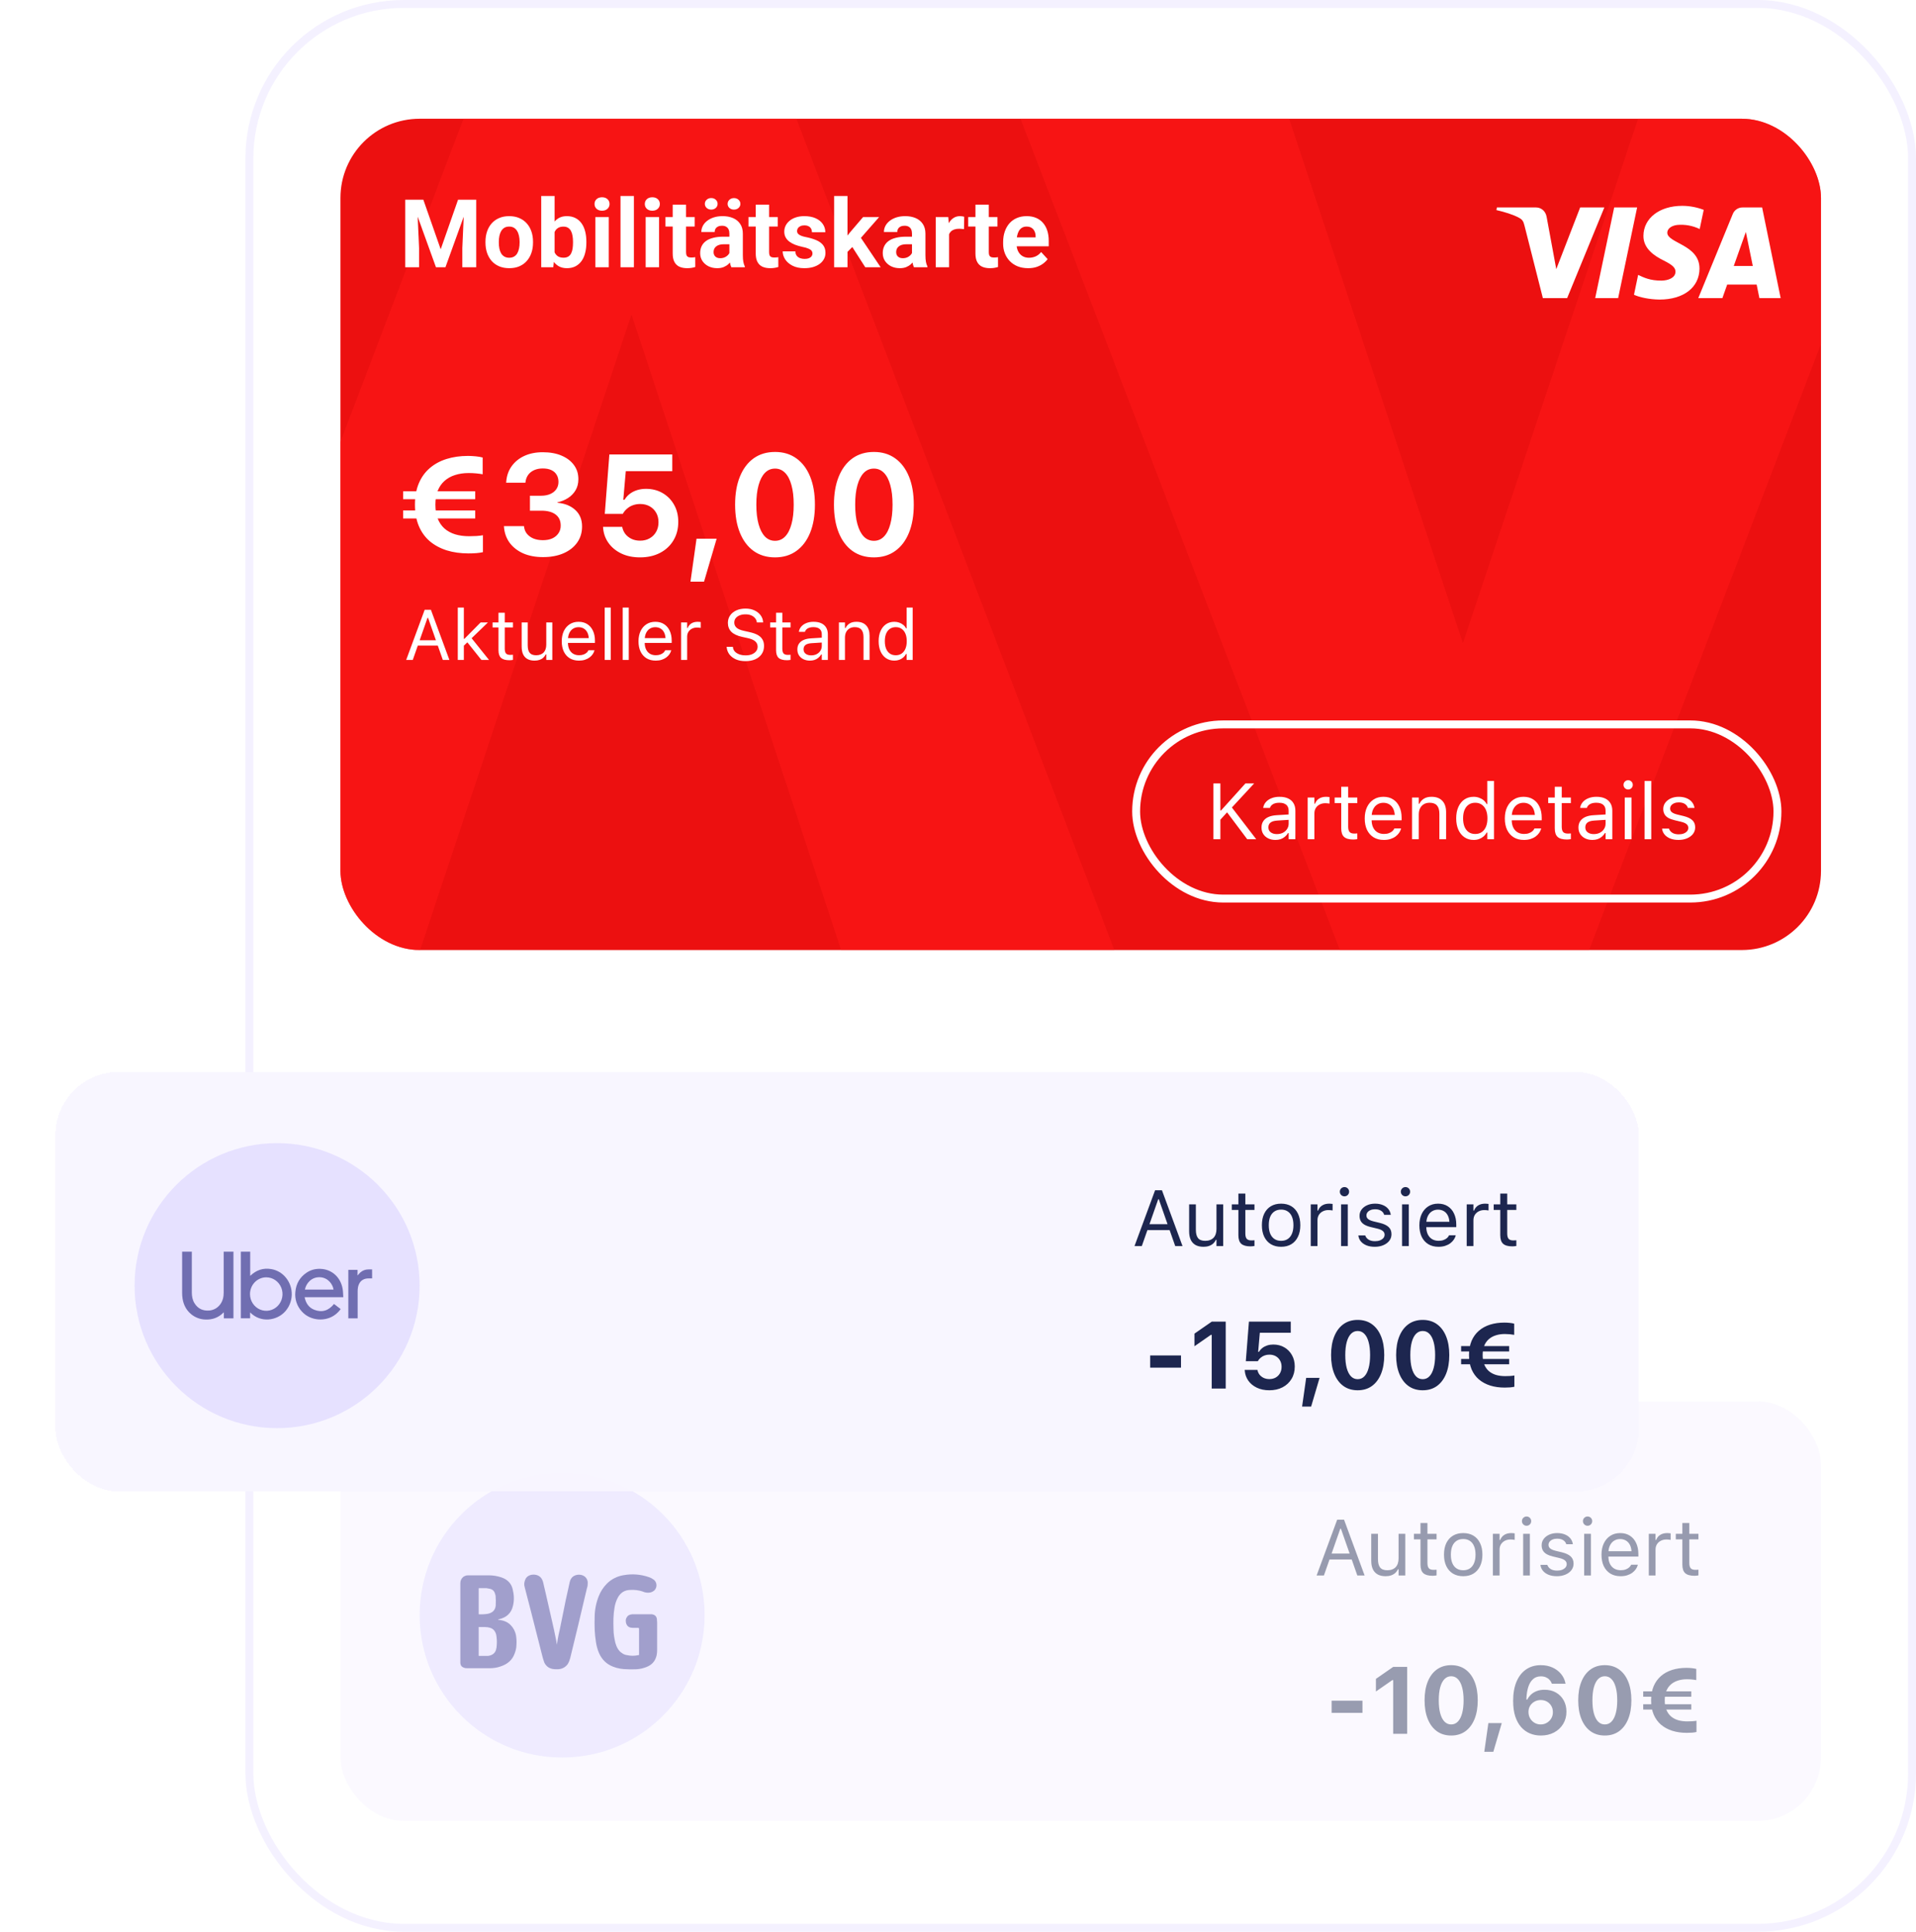 <?xml version="1.0" encoding="utf-8"?>
<svg xmlns="http://www.w3.org/2000/svg" fill="none" height="244" viewBox="0 0 242 244" width="242">
<rect fill="white" fill-opacity="0.32" height="244" rx="20" width="211" x="31"/>
<rect height="243" rx="19.5" stroke="#E6E1FF" stroke-opacity="0.46" width="210" x="31.5" y="0.5"/>
<g clip-path="url(#clip0_566_36576)">
<rect fill="#EC1010" height="105" rx="10" width="187" x="43" y="15"/>
<path d="M200.718 119.975H169.229L123.519 0.984H158.178L184.77 81.247L211.581 0.984H246.24L200.718 119.975Z" fill="#FF1818" opacity="0.6"/>
<path d="M63.883 0.984H95.229L140.733 119.975H106.23L79.759 39.712L53.069 119.975H18.566L63.883 0.984Z" fill="#FF1818" opacity="0.6"/>
<path d="M51.982 25.227H53.471L55.662 31.49L57.853 25.227H59.342L56.26 33.758H55.065L51.982 25.227ZM51.18 25.227H52.662L52.932 31.332V33.758H51.18V25.227ZM58.662 25.227H60.15V33.758H58.393V31.332L58.662 25.227ZM61.316 30.652V30.529C61.316 30.064 61.383 29.637 61.516 29.246C61.648 28.852 61.842 28.51 62.096 28.221C62.35 27.932 62.662 27.707 63.033 27.547C63.404 27.383 63.83 27.301 64.311 27.301C64.791 27.301 65.219 27.383 65.594 27.547C65.969 27.707 66.283 27.932 66.537 28.221C66.795 28.51 66.99 28.852 67.123 29.246C67.256 29.637 67.322 30.064 67.322 30.529V30.652C67.322 31.113 67.256 31.541 67.123 31.936C66.99 32.326 66.795 32.668 66.537 32.961C66.283 33.25 65.971 33.475 65.6 33.635C65.228 33.795 64.803 33.875 64.322 33.875C63.842 33.875 63.414 33.795 63.039 33.635C62.668 33.475 62.353 33.25 62.096 32.961C61.842 32.668 61.648 32.326 61.516 31.936C61.383 31.541 61.316 31.113 61.316 30.652ZM63.004 30.529V30.652C63.004 30.918 63.027 31.166 63.074 31.396C63.121 31.627 63.195 31.83 63.297 32.006C63.402 32.178 63.539 32.312 63.707 32.41C63.875 32.508 64.08 32.557 64.322 32.557C64.557 32.557 64.758 32.508 64.926 32.41C65.094 32.312 65.228 32.178 65.33 32.006C65.432 31.83 65.506 31.627 65.553 31.396C65.603 31.166 65.629 30.918 65.629 30.652V30.529C65.629 30.271 65.603 30.029 65.553 29.803C65.506 29.572 65.43 29.369 65.324 29.193C65.223 29.014 65.088 28.873 64.92 28.771C64.752 28.67 64.549 28.619 64.311 28.619C64.072 28.619 63.869 28.67 63.701 28.771C63.537 28.873 63.402 29.014 63.297 29.193C63.195 29.369 63.121 29.572 63.074 29.803C63.027 30.029 63.004 30.271 63.004 30.529ZM68.359 24.758H70.047V32.305L69.877 33.758H68.359V24.758ZM74.061 30.523V30.646C74.061 31.119 74.01 31.553 73.908 31.947C73.811 32.342 73.658 32.684 73.451 32.973C73.244 33.258 72.986 33.48 72.678 33.641C72.373 33.797 72.014 33.875 71.6 33.875C71.213 33.875 70.877 33.797 70.592 33.641C70.311 33.484 70.074 33.264 69.883 32.978C69.691 32.693 69.537 32.359 69.42 31.977C69.303 31.594 69.215 31.176 69.156 30.723V30.453C69.215 30 69.303 29.582 69.42 29.199C69.537 28.816 69.691 28.482 69.883 28.197C70.074 27.912 70.311 27.691 70.592 27.535C70.873 27.379 71.205 27.301 71.588 27.301C72.006 27.301 72.369 27.381 72.678 27.541C72.99 27.697 73.248 27.92 73.451 28.209C73.658 28.494 73.811 28.834 73.908 29.229C74.01 29.619 74.061 30.051 74.061 30.523ZM72.373 30.646V30.523C72.373 30.266 72.353 30.023 72.314 29.797C72.279 29.566 72.217 29.365 72.127 29.193C72.037 29.018 71.914 28.879 71.758 28.777C71.606 28.676 71.408 28.625 71.166 28.625C70.936 28.625 70.74 28.664 70.58 28.742C70.42 28.82 70.287 28.93 70.182 29.07C70.08 29.211 70.004 29.379 69.953 29.574C69.902 29.766 69.871 29.977 69.859 30.207V30.975C69.871 31.283 69.922 31.557 70.012 31.795C70.106 32.029 70.246 32.215 70.434 32.352C70.625 32.484 70.873 32.551 71.178 32.551C71.416 32.551 71.613 32.504 71.769 32.41C71.926 32.316 72.047 32.184 72.133 32.012C72.223 31.84 72.285 31.639 72.32 31.408C72.356 31.174 72.373 30.92 72.373 30.646ZM76.891 27.418V33.758H75.197V27.418H76.891ZM75.092 25.766C75.092 25.52 75.178 25.316 75.35 25.156C75.522 24.996 75.752 24.916 76.041 24.916C76.326 24.916 76.555 24.996 76.727 25.156C76.902 25.316 76.99 25.52 76.99 25.766C76.99 26.012 76.902 26.215 76.727 26.375C76.555 26.535 76.326 26.615 76.041 26.615C75.752 26.615 75.522 26.535 75.35 26.375C75.178 26.215 75.092 26.012 75.092 25.766ZM80.066 24.758V33.758H78.373V24.758H80.066ZM83.242 27.418V33.758H81.549V27.418H83.242ZM81.443 25.766C81.443 25.52 81.529 25.316 81.701 25.156C81.873 24.996 82.103 24.916 82.393 24.916C82.678 24.916 82.906 24.996 83.078 25.156C83.254 25.316 83.342 25.52 83.342 25.766C83.342 26.012 83.254 26.215 83.078 26.375C82.906 26.535 82.678 26.615 82.393 26.615C82.103 26.615 81.873 26.535 81.701 26.375C81.529 26.215 81.443 26.012 81.443 25.766ZM87.742 27.418V28.613H84.051V27.418H87.742ZM84.965 25.854H86.652V31.848C86.652 32.031 86.676 32.172 86.723 32.27C86.773 32.367 86.848 32.435 86.945 32.475C87.043 32.51 87.166 32.527 87.314 32.527C87.42 32.527 87.514 32.523 87.596 32.516C87.682 32.504 87.754 32.492 87.812 32.48L87.818 33.723C87.674 33.77 87.518 33.807 87.35 33.834C87.182 33.861 86.996 33.875 86.793 33.875C86.422 33.875 86.098 33.815 85.82 33.693C85.547 33.568 85.336 33.369 85.188 33.096C85.039 32.822 84.965 32.463 84.965 32.018V25.854ZM92.125 32.328V29.504C92.125 29.301 92.092 29.127 92.025 28.982C91.959 28.834 91.856 28.719 91.715 28.637C91.578 28.555 91.4 28.514 91.182 28.514C90.994 28.514 90.832 28.547 90.695 28.613C90.559 28.676 90.453 28.768 90.379 28.889C90.305 29.006 90.268 29.145 90.268 29.305H88.58C88.58 29.035 88.643 28.779 88.768 28.537C88.893 28.295 89.074 28.082 89.312 27.898C89.551 27.711 89.834 27.564 90.162 27.459C90.494 27.354 90.865 27.301 91.275 27.301C91.768 27.301 92.205 27.383 92.588 27.547C92.971 27.711 93.272 27.957 93.49 28.285C93.713 28.613 93.824 29.023 93.824 29.516V32.228C93.824 32.576 93.846 32.861 93.889 33.084C93.932 33.303 93.994 33.494 94.076 33.658V33.758H92.371C92.289 33.586 92.227 33.371 92.184 33.113C92.144 32.852 92.125 32.59 92.125 32.328ZM92.348 29.896L92.359 30.852H91.416C91.193 30.852 91 30.877 90.836 30.928C90.672 30.979 90.537 31.051 90.432 31.145C90.326 31.234 90.248 31.34 90.197 31.461C90.15 31.582 90.127 31.715 90.127 31.859C90.127 32.004 90.16 32.135 90.227 32.252C90.293 32.365 90.389 32.455 90.514 32.522C90.639 32.584 90.785 32.615 90.953 32.615C91.207 32.615 91.428 32.565 91.615 32.463C91.803 32.361 91.947 32.236 92.049 32.088C92.154 31.939 92.209 31.799 92.213 31.666L92.658 32.381C92.596 32.541 92.51 32.707 92.4 32.879C92.295 33.051 92.16 33.213 91.996 33.365C91.832 33.514 91.635 33.637 91.404 33.734C91.174 33.828 90.9 33.875 90.584 33.875C90.182 33.875 89.816 33.795 89.488 33.635C89.164 33.471 88.906 33.246 88.715 32.961C88.527 32.672 88.434 32.344 88.434 31.977C88.434 31.645 88.496 31.35 88.621 31.092C88.746 30.834 88.93 30.617 89.172 30.441C89.418 30.262 89.725 30.127 90.092 30.037C90.459 29.943 90.885 29.896 91.369 29.896H92.348ZM89.025 25.748C89.025 25.545 89.102 25.373 89.254 25.232C89.41 25.088 89.602 25.016 89.828 25.016C90.062 25.016 90.256 25.088 90.408 25.232C90.561 25.373 90.637 25.545 90.637 25.748C90.637 25.951 90.561 26.123 90.408 26.264C90.256 26.404 90.062 26.475 89.828 26.475C89.602 26.475 89.41 26.404 89.254 26.264C89.102 26.123 89.025 25.951 89.025 25.748ZM91.902 25.754C91.902 25.547 91.978 25.373 92.131 25.232C92.283 25.092 92.475 25.021 92.705 25.021C92.936 25.021 93.127 25.092 93.279 25.232C93.436 25.373 93.514 25.547 93.514 25.754C93.514 25.957 93.436 26.129 93.279 26.27C93.127 26.406 92.936 26.475 92.705 26.475C92.475 26.475 92.283 26.406 92.131 26.27C91.978 26.129 91.902 25.957 91.902 25.754ZM98.231 27.418V28.613H94.539V27.418H98.231ZM95.453 25.854H97.141V31.848C97.141 32.031 97.164 32.172 97.211 32.27C97.262 32.367 97.336 32.435 97.434 32.475C97.531 32.51 97.654 32.527 97.803 32.527C97.908 32.527 98.002 32.523 98.084 32.516C98.17 32.504 98.242 32.492 98.301 32.48L98.307 33.723C98.162 33.77 98.006 33.807 97.838 33.834C97.67 33.861 97.484 33.875 97.281 33.875C96.91 33.875 96.586 33.815 96.309 33.693C96.035 33.568 95.824 33.369 95.676 33.096C95.527 32.822 95.453 32.463 95.453 32.018V25.854ZM102.619 32.006C102.619 31.885 102.584 31.775 102.514 31.678C102.443 31.58 102.312 31.49 102.121 31.408C101.934 31.322 101.662 31.244 101.307 31.174C100.986 31.104 100.688 31.016 100.41 30.91C100.137 30.801 99.898 30.67 99.695 30.518C99.496 30.365 99.34 30.186 99.227 29.979C99.113 29.768 99.057 29.527 99.057 29.258C99.057 28.992 99.113 28.742 99.227 28.508C99.344 28.273 99.51 28.066 99.725 27.887C99.943 27.703 100.209 27.561 100.521 27.459C100.838 27.354 101.193 27.301 101.588 27.301C102.139 27.301 102.611 27.389 103.006 27.564C103.404 27.74 103.709 27.982 103.92 28.291C104.135 28.596 104.242 28.943 104.242 29.334H102.555C102.555 29.17 102.52 29.023 102.449 28.895C102.383 28.762 102.277 28.658 102.133 28.584C101.992 28.506 101.809 28.467 101.582 28.467C101.395 28.467 101.232 28.5 101.096 28.566C100.959 28.629 100.854 28.715 100.779 28.824C100.709 28.93 100.674 29.047 100.674 29.176C100.674 29.273 100.693 29.361 100.732 29.439C100.775 29.514 100.844 29.582 100.938 29.645C101.031 29.707 101.152 29.766 101.301 29.82C101.453 29.871 101.641 29.918 101.863 29.961C102.32 30.055 102.729 30.178 103.088 30.33C103.447 30.479 103.732 30.682 103.943 30.939C104.154 31.193 104.26 31.527 104.26 31.941C104.26 32.223 104.197 32.48 104.072 32.715C103.947 32.949 103.768 33.154 103.533 33.33C103.299 33.502 103.018 33.637 102.689 33.734C102.365 33.828 102 33.875 101.594 33.875C101.004 33.875 100.504 33.77 100.094 33.559C99.688 33.348 99.379 33.08 99.168 32.756C98.961 32.428 98.857 32.092 98.857 31.748H100.457C100.465 31.979 100.523 32.164 100.633 32.305C100.746 32.445 100.889 32.547 101.061 32.609C101.236 32.672 101.426 32.703 101.629 32.703C101.848 32.703 102.029 32.674 102.174 32.615C102.318 32.553 102.428 32.471 102.502 32.369C102.58 32.264 102.619 32.143 102.619 32.006ZM107.043 24.752V33.758H105.355V24.752H107.043ZM111.039 27.418L108.285 30.559L106.809 32.053L106.193 30.834L107.365 29.346L109.012 27.418H111.039ZM109.287 33.758L107.412 30.828L108.578 29.809L111.232 33.758H109.287ZM115.188 32.328V29.504C115.188 29.301 115.154 29.127 115.088 28.982C115.021 28.834 114.918 28.719 114.777 28.637C114.641 28.555 114.463 28.514 114.244 28.514C114.057 28.514 113.895 28.547 113.758 28.613C113.621 28.676 113.516 28.768 113.441 28.889C113.367 29.006 113.33 29.145 113.33 29.305H111.643C111.643 29.035 111.705 28.779 111.83 28.537C111.955 28.295 112.137 28.082 112.375 27.898C112.613 27.711 112.896 27.564 113.225 27.459C113.557 27.354 113.928 27.301 114.338 27.301C114.83 27.301 115.268 27.383 115.65 27.547C116.033 27.711 116.334 27.957 116.553 28.285C116.775 28.613 116.887 29.023 116.887 29.516V32.228C116.887 32.576 116.908 32.861 116.951 33.084C116.994 33.303 117.057 33.494 117.139 33.658V33.758H115.434C115.352 33.586 115.289 33.371 115.246 33.113C115.207 32.852 115.188 32.59 115.188 32.328ZM115.41 29.896L115.422 30.852H114.479C114.256 30.852 114.062 30.877 113.898 30.928C113.734 30.979 113.6 31.051 113.494 31.145C113.389 31.234 113.311 31.34 113.26 31.461C113.213 31.582 113.189 31.715 113.189 31.859C113.189 32.004 113.223 32.135 113.289 32.252C113.355 32.365 113.451 32.455 113.576 32.522C113.701 32.584 113.848 32.615 114.016 32.615C114.27 32.615 114.49 32.565 114.678 32.463C114.865 32.361 115.01 32.236 115.111 32.088C115.217 31.939 115.271 31.799 115.275 31.666L115.721 32.381C115.658 32.541 115.572 32.707 115.463 32.879C115.357 33.051 115.223 33.213 115.059 33.365C114.895 33.514 114.697 33.637 114.467 33.734C114.236 33.828 113.963 33.875 113.646 33.875C113.244 33.875 112.879 33.795 112.551 33.635C112.227 33.471 111.969 33.246 111.777 32.961C111.59 32.672 111.496 32.344 111.496 31.977C111.496 31.645 111.559 31.35 111.684 31.092C111.809 30.834 111.992 30.617 112.234 30.441C112.48 30.262 112.787 30.127 113.154 30.037C113.521 29.943 113.947 29.896 114.432 29.896H115.41ZM119.875 28.801V33.758H118.188V27.418H119.775L119.875 28.801ZM121.785 27.377L121.756 28.941C121.674 28.93 121.574 28.92 121.457 28.912C121.344 28.9 121.24 28.895 121.146 28.895C120.908 28.895 120.701 28.926 120.525 28.988C120.354 29.047 120.209 29.135 120.092 29.252C119.979 29.369 119.893 29.512 119.834 29.68C119.779 29.848 119.748 30.039 119.74 30.254L119.4 30.148C119.4 29.738 119.441 29.361 119.523 29.018C119.605 28.67 119.725 28.367 119.881 28.109C120.041 27.852 120.236 27.652 120.467 27.512C120.697 27.371 120.961 27.301 121.258 27.301C121.352 27.301 121.447 27.309 121.545 27.324C121.643 27.336 121.723 27.354 121.785 27.377ZM125.98 27.418V28.613H122.289V27.418H125.98ZM123.203 25.854H124.891V31.848C124.891 32.031 124.914 32.172 124.961 32.27C125.012 32.367 125.086 32.435 125.184 32.475C125.281 32.51 125.404 32.527 125.553 32.527C125.658 32.527 125.752 32.523 125.834 32.516C125.92 32.504 125.992 32.492 126.051 32.48L126.057 33.723C125.912 33.77 125.756 33.807 125.588 33.834C125.42 33.861 125.234 33.875 125.031 33.875C124.66 33.875 124.336 33.815 124.059 33.693C123.785 33.568 123.574 33.369 123.426 33.096C123.277 32.822 123.203 32.463 123.203 32.018V25.854ZM129.859 33.875C129.367 33.875 128.926 33.797 128.535 33.641C128.145 33.48 127.812 33.26 127.539 32.978C127.27 32.697 127.062 32.371 126.918 32C126.773 31.625 126.701 31.227 126.701 30.805V30.57C126.701 30.09 126.77 29.65 126.906 29.252C127.043 28.854 127.238 28.508 127.492 28.215C127.75 27.922 128.062 27.697 128.43 27.541C128.797 27.381 129.211 27.301 129.672 27.301C130.121 27.301 130.52 27.375 130.867 27.523C131.215 27.672 131.506 27.883 131.74 28.156C131.979 28.43 132.158 28.758 132.279 29.141C132.4 29.52 132.461 29.941 132.461 30.406V31.109H127.422V29.984H130.803V29.855C130.803 29.621 130.76 29.412 130.674 29.229C130.592 29.041 130.467 28.893 130.299 28.783C130.131 28.674 129.916 28.619 129.654 28.619C129.432 28.619 129.24 28.668 129.08 28.766C128.92 28.863 128.789 29 128.688 29.176C128.59 29.352 128.516 29.559 128.465 29.797C128.418 30.031 128.395 30.289 128.395 30.57V30.805C128.395 31.059 128.43 31.293 128.5 31.508C128.574 31.723 128.678 31.908 128.811 32.065C128.947 32.221 129.111 32.342 129.303 32.428C129.498 32.514 129.719 32.557 129.965 32.557C130.27 32.557 130.553 32.498 130.814 32.381C131.08 32.26 131.309 32.078 131.5 31.836L132.32 32.727C132.188 32.918 132.006 33.102 131.775 33.277C131.549 33.453 131.275 33.598 130.955 33.711C130.635 33.82 130.27 33.875 129.859 33.875Z" fill="white"/>
<rect height="22" rx="11" stroke="white" width="81" x="143.5" y="91.5"/>
<path d="M154.042 103.646L153.993 102.377H154.218L157.304 98.954H158.407L155.492 102.104L155.082 102.499L154.042 103.646ZM153.261 106V98.954H154.14V106H153.261ZM157.528 106L154.896 102.489L155.502 101.879L158.666 106H157.528ZM161.093 106.093C160.761 106.093 160.461 106.029 160.194 105.902C159.931 105.775 159.721 105.595 159.564 105.36C159.411 105.126 159.335 104.849 159.335 104.53V104.521C159.335 104.208 159.41 103.941 159.56 103.72C159.709 103.495 159.927 103.319 160.214 103.192C160.5 103.065 160.847 102.991 161.254 102.968L163.188 102.851V103.529L161.356 103.646C160.956 103.669 160.663 103.752 160.478 103.896C160.295 104.039 160.204 104.241 160.204 104.501V104.511C160.204 104.778 160.305 104.986 160.507 105.136C160.709 105.282 160.963 105.355 161.269 105.355C161.558 105.355 161.815 105.299 162.04 105.185C162.265 105.067 162.44 104.91 162.567 104.711C162.698 104.512 162.763 104.288 162.763 104.037V102.396C162.763 102.071 162.663 101.824 162.465 101.654C162.27 101.482 161.975 101.396 161.581 101.396C161.265 101.396 161.007 101.452 160.805 101.566C160.603 101.677 160.468 101.835 160.399 102.04L160.395 102.055H159.545L159.55 102.025C159.595 101.749 159.709 101.508 159.892 101.303C160.077 101.094 160.316 100.933 160.609 100.819C160.902 100.702 161.236 100.644 161.61 100.644C162.04 100.644 162.403 100.714 162.699 100.854C162.999 100.993 163.225 101.195 163.378 101.459C163.534 101.719 163.612 102.032 163.612 102.396V106H162.763V105.224H162.685C162.574 105.409 162.439 105.567 162.279 105.697C162.123 105.827 161.946 105.927 161.747 105.995C161.549 106.06 161.33 106.093 161.093 106.093ZM165.165 106V100.736H166.015V101.518H166.093C166.194 101.241 166.365 101.026 166.605 100.873C166.846 100.72 167.144 100.644 167.499 100.644C167.58 100.644 167.66 100.648 167.738 100.658C167.82 100.665 167.882 100.671 167.924 100.678V101.503C167.836 101.487 167.75 101.475 167.665 101.469C167.584 101.459 167.496 101.454 167.401 101.454C167.131 101.454 166.892 101.508 166.684 101.615C166.475 101.723 166.311 101.872 166.19 102.064C166.073 102.257 166.015 102.481 166.015 102.738V106H165.165ZM170.941 106.039C170.401 106.039 170.009 105.93 169.765 105.712C169.524 105.494 169.403 105.134 169.403 104.633V101.439H168.573V100.736H169.403V99.374H170.282V100.736H171.435V101.439H170.282V104.418C170.282 104.727 170.341 104.95 170.458 105.087C170.575 105.22 170.771 105.287 171.044 105.287C171.119 105.287 171.182 105.285 171.234 105.282C171.29 105.279 171.356 105.274 171.435 105.268V105.99C171.353 106.003 171.272 106.015 171.19 106.024C171.109 106.034 171.026 106.039 170.941 106.039ZM174.784 106.093C174.283 106.093 173.852 105.982 173.49 105.761C173.132 105.539 172.855 105.227 172.66 104.823C172.468 104.416 172.372 103.938 172.372 103.388V103.383C172.372 102.839 172.468 102.362 172.66 101.952C172.855 101.542 173.131 101.221 173.485 100.99C173.84 100.759 174.255 100.644 174.73 100.644C175.209 100.644 175.619 100.754 175.961 100.976C176.306 101.197 176.57 101.506 176.752 101.903C176.938 102.297 177.03 102.756 177.03 103.28V103.612H172.812V102.934H176.596L176.176 103.554V103.217C176.176 102.803 176.114 102.463 175.99 102.196C175.867 101.929 175.696 101.731 175.478 101.601C175.259 101.467 175.009 101.4 174.726 101.4C174.442 101.4 174.188 101.47 173.964 101.61C173.743 101.747 173.567 101.951 173.437 102.221C173.306 102.491 173.241 102.823 173.241 103.217V103.554C173.241 103.928 173.305 104.249 173.432 104.516C173.559 104.779 173.739 104.983 173.974 105.126C174.208 105.266 174.485 105.336 174.804 105.336C175.041 105.336 175.248 105.303 175.424 105.238C175.6 105.173 175.744 105.09 175.858 104.989C175.972 104.888 176.052 104.786 176.098 104.682L176.117 104.638H176.967L176.957 104.677C176.911 104.856 176.83 105.03 176.713 105.199C176.599 105.365 176.451 105.517 176.269 105.653C176.086 105.787 175.87 105.894 175.619 105.976C175.372 106.054 175.093 106.093 174.784 106.093ZM178.349 106V100.736H179.198V101.527H179.276C179.41 101.247 179.602 101.031 179.853 100.878C180.103 100.722 180.422 100.644 180.81 100.644C181.402 100.644 181.856 100.813 182.172 101.151C182.491 101.487 182.65 101.967 182.65 102.592V106H181.801V102.797C181.801 102.322 181.7 101.97 181.498 101.742C181.299 101.511 180.99 101.396 180.57 101.396C180.29 101.396 180.048 101.456 179.843 101.576C179.638 101.697 179.478 101.868 179.364 102.089C179.254 102.31 179.198 102.576 179.198 102.885V106H178.349ZM186.132 106.093C185.689 106.093 185.302 105.98 184.97 105.756C184.638 105.531 184.381 105.215 184.198 104.809C184.016 104.398 183.925 103.92 183.925 103.373V103.363C183.925 102.813 184.016 102.335 184.198 101.928C184.381 101.521 184.636 101.205 184.965 100.98C185.297 100.756 185.686 100.644 186.132 100.644C186.373 100.644 186.599 100.683 186.811 100.761C187.025 100.836 187.216 100.941 187.382 101.078C187.548 101.215 187.678 101.378 187.772 101.566H187.851V98.647H188.7V106H187.851V105.16H187.772C187.665 105.355 187.53 105.523 187.367 105.663C187.204 105.8 187.019 105.906 186.811 105.98C186.602 106.055 186.376 106.093 186.132 106.093ZM186.327 105.341C186.646 105.341 186.921 105.261 187.152 105.102C187.383 104.942 187.561 104.716 187.685 104.423C187.808 104.127 187.87 103.777 187.87 103.373V103.363C187.87 102.956 187.808 102.606 187.685 102.313C187.561 102.021 187.383 101.794 187.152 101.635C186.921 101.475 186.646 101.396 186.327 101.396C186.008 101.396 185.733 101.475 185.502 101.635C185.274 101.791 185.098 102.016 184.975 102.309C184.854 102.602 184.794 102.953 184.794 103.363V103.373C184.794 103.78 184.854 104.132 184.975 104.428C185.098 104.721 185.274 104.947 185.502 105.106C185.733 105.263 186.008 105.341 186.327 105.341ZM192.479 106.093C191.978 106.093 191.547 105.982 191.186 105.761C190.827 105.539 190.551 105.227 190.355 104.823C190.163 104.416 190.067 103.938 190.067 103.388V103.383C190.067 102.839 190.163 102.362 190.355 101.952C190.551 101.542 190.826 101.221 191.181 100.99C191.535 100.759 191.951 100.644 192.426 100.644C192.904 100.644 193.314 100.754 193.656 100.976C194.001 101.197 194.265 101.506 194.447 101.903C194.633 102.297 194.726 102.756 194.726 103.28V103.612H190.507V102.934H194.291L193.871 103.554V103.217C193.871 102.803 193.809 102.463 193.686 102.196C193.562 101.929 193.391 101.731 193.173 101.601C192.955 101.467 192.704 101.4 192.421 101.4C192.138 101.4 191.884 101.47 191.659 101.61C191.438 101.747 191.262 101.951 191.132 102.221C191.002 102.491 190.937 102.823 190.937 103.217V103.554C190.937 103.928 191 104.249 191.127 104.516C191.254 104.779 191.435 104.983 191.669 105.126C191.903 105.266 192.18 105.336 192.499 105.336C192.737 105.336 192.943 105.303 193.119 105.238C193.295 105.173 193.44 105.09 193.554 104.989C193.668 104.888 193.747 104.786 193.793 104.682L193.812 104.638H194.662L194.652 104.677C194.607 104.856 194.525 105.03 194.408 105.199C194.294 105.365 194.146 105.517 193.964 105.653C193.782 105.787 193.565 105.894 193.314 105.976C193.067 106.054 192.789 106.093 192.479 106.093ZM197.914 106.039C197.374 106.039 196.981 105.93 196.737 105.712C196.496 105.494 196.376 105.134 196.376 104.633V101.439H195.546V100.736H196.376V99.374H197.255V100.736H198.407V101.439H197.255V104.418C197.255 104.727 197.313 104.95 197.431 105.087C197.548 105.22 197.743 105.287 198.017 105.287C198.091 105.287 198.155 105.285 198.207 105.282C198.262 105.279 198.329 105.274 198.407 105.268V105.99C198.326 106.003 198.244 106.015 198.163 106.024C198.082 106.034 197.999 106.039 197.914 106.039ZM201.122 106.093C200.79 106.093 200.491 106.029 200.224 105.902C199.96 105.775 199.75 105.595 199.594 105.36C199.441 105.126 199.364 104.849 199.364 104.53V104.521C199.364 104.208 199.439 103.941 199.589 103.72C199.739 103.495 199.957 103.319 200.243 103.192C200.53 103.065 200.876 102.991 201.283 102.968L203.217 102.851V103.529L201.386 103.646C200.985 103.669 200.692 103.752 200.507 103.896C200.325 104.039 200.233 104.241 200.233 104.501V104.511C200.233 104.778 200.334 104.986 200.536 105.136C200.738 105.282 200.992 105.355 201.298 105.355C201.588 105.355 201.845 105.299 202.069 105.185C202.294 105.067 202.47 104.91 202.597 104.711C202.727 104.512 202.792 104.288 202.792 104.037V102.396C202.792 102.071 202.693 101.824 202.494 101.654C202.299 101.482 202.004 101.396 201.61 101.396C201.295 101.396 201.036 101.452 200.834 101.566C200.632 101.677 200.497 101.835 200.429 102.04L200.424 102.055H199.574L199.579 102.025C199.625 101.749 199.739 101.508 199.921 101.303C200.106 101.094 200.346 100.933 200.639 100.819C200.932 100.702 201.265 100.644 201.64 100.644C202.069 100.644 202.432 100.714 202.729 100.854C203.028 100.993 203.254 101.195 203.407 101.459C203.563 101.719 203.642 102.032 203.642 102.396V106H202.792V105.224H202.714C202.603 105.409 202.468 105.567 202.309 105.697C202.152 105.827 201.975 105.927 201.776 105.995C201.578 106.06 201.36 106.093 201.122 106.093ZM205.214 106V100.736H206.063V106H205.214ZM205.644 99.721C205.484 99.721 205.346 99.664 205.229 99.55C205.115 99.433 205.058 99.294 205.058 99.135C205.058 98.972 205.115 98.834 205.229 98.72C205.346 98.606 205.484 98.549 205.644 98.549C205.806 98.549 205.945 98.606 206.059 98.72C206.173 98.834 206.229 98.972 206.229 99.135C206.229 99.294 206.173 99.433 206.059 99.55C205.945 99.664 205.806 99.721 205.644 99.721ZM207.714 106V98.647H208.563V106H207.714ZM212.001 106.093C211.61 106.093 211.265 106.034 210.966 105.917C210.666 105.797 210.425 105.629 210.243 105.414C210.064 105.199 209.958 104.947 209.926 104.657H210.795C210.867 104.875 211.007 105.051 211.215 105.185C211.423 105.318 211.695 105.385 212.03 105.385C212.268 105.385 212.476 105.351 212.655 105.282C212.838 105.211 212.981 105.115 213.085 104.994C213.189 104.87 213.241 104.729 213.241 104.569V104.56C213.241 104.381 213.17 104.229 213.026 104.105C212.883 103.979 212.649 103.876 212.323 103.798L211.508 103.603C211.179 103.524 210.909 103.424 210.697 103.3C210.486 103.173 210.329 103.018 210.229 102.836C210.128 102.65 210.077 102.432 210.077 102.182V102.177C210.077 101.884 210.162 101.622 210.331 101.391C210.504 101.16 210.738 100.977 211.034 100.844C211.33 100.71 211.664 100.644 212.035 100.644C212.403 100.644 212.729 100.702 213.012 100.819C213.298 100.933 213.528 101.096 213.7 101.308C213.876 101.519 213.983 101.768 214.022 102.055H213.188C213.132 101.846 213.005 101.677 212.807 101.547C212.608 101.417 212.349 101.352 212.03 101.352C211.822 101.352 211.636 101.386 211.474 101.454C211.311 101.519 211.182 101.61 211.088 101.728C210.993 101.845 210.946 101.981 210.946 102.138V102.147C210.946 102.265 210.977 102.369 211.039 102.46C211.101 102.551 211.197 102.631 211.327 102.699C211.457 102.768 211.625 102.828 211.83 102.88L212.641 103.075C213.135 103.196 213.503 103.368 213.744 103.593C213.988 103.817 214.11 104.118 214.11 104.496V104.506C214.11 104.818 214.018 105.095 213.832 105.336C213.646 105.574 213.394 105.759 213.075 105.893C212.759 106.026 212.401 106.093 212.001 106.093Z" fill="white"/>
<path d="M206.777 26.203L204.379 37.653L201.48 37.653L203.879 26.203L206.777 26.203ZM218.982 33.596L220.509 29.296L221.387 33.596L218.982 33.596ZM222.223 37.653L224.906 37.653L222.565 26.203L220.087 26.203C219.82 26.202 219.56 26.282 219.339 26.432C219.119 26.582 218.949 26.796 218.853 27.044L214.501 37.654L217.546 37.654L218.151 35.945L221.873 35.945L222.22 37.654L222.223 37.653ZM214.652 33.915C214.665 30.892 210.559 30.726 210.587 29.376C210.596 28.965 210.98 28.529 211.818 28.416C212.8 28.322 213.79 28.5 214.678 28.929L215.188 26.508C214.322 26.174 213.402 26.002 212.474 26C209.607 26 207.589 27.556 207.572 29.785C207.554 31.432 209.012 32.352 210.118 32.899C211.247 33.461 211.622 33.822 211.622 34.322C211.615 35.09 210.721 35.429 209.886 35.442C208.427 35.466 207.581 35.041 206.905 34.72L206.38 37.23C207.058 37.547 208.308 37.824 209.606 37.838C212.653 37.838 214.646 36.299 214.656 33.916L214.652 33.915ZM202.637 26.203L197.938 37.653L194.87 37.653L192.555 28.515C192.415 27.953 192.292 27.746 191.861 27.509C191.166 27.122 190.009 26.761 189 26.536L189.068 26.203L194.004 26.203C194.634 26.203 195.199 26.63 195.342 27.37L196.564 33.996L199.582 26.203L202.637 26.203Z" fill="white"/>
<path d="M59.169 69.901C58.161 69.901 57.244 69.772 56.418 69.515C55.592 69.251 54.877 68.864 54.273 68.355C53.676 67.839 53.216 67.197 52.894 66.43C52.571 65.656 52.41 64.76 52.41 63.74V63.731C52.41 62.718 52.571 61.827 52.894 61.06C53.216 60.292 53.676 59.65 54.273 59.135C54.871 58.619 55.58 58.232 56.4 57.975C57.221 57.717 58.123 57.588 59.107 57.588C59.424 57.588 59.755 57.605 60.101 57.641C60.446 57.676 60.733 57.726 60.962 57.79V59.908C60.733 59.861 60.461 59.823 60.145 59.794C59.828 59.765 59.512 59.75 59.195 59.75C58.562 59.75 57.985 59.835 57.464 60.005C56.948 60.169 56.506 60.418 56.137 60.752C55.768 61.08 55.483 61.493 55.284 61.991C55.091 62.489 54.994 63.072 54.994 63.74V63.749C54.994 64.423 55.091 65.009 55.284 65.507C55.483 66.005 55.768 66.421 56.137 66.755C56.512 67.083 56.963 67.329 57.49 67.493C58.018 67.651 58.606 67.731 59.257 67.731C59.544 67.731 59.852 67.722 60.18 67.704C60.508 67.681 60.78 67.648 60.997 67.607V69.743C60.769 69.796 60.49 69.837 60.162 69.866C59.834 69.89 59.503 69.901 59.169 69.901ZM50.916 65.489V64.478H60.022V65.489H50.916ZM50.916 63.055V62.053H60.022V63.055H50.916ZM68.586 70.367C67.631 70.367 66.793 70.209 66.073 69.893C65.358 69.57 64.789 69.125 64.368 68.557C63.952 67.982 63.714 67.317 63.656 66.561L63.647 66.456H66.178L66.196 66.553C66.231 66.875 66.351 67.165 66.556 67.423C66.761 67.675 67.034 67.874 67.373 68.02C67.719 68.161 68.12 68.231 68.578 68.231C69.034 68.231 69.43 68.155 69.764 68.003C70.098 67.845 70.356 67.628 70.537 67.353C70.725 67.077 70.819 66.761 70.819 66.403V66.386C70.819 65.776 70.605 65.311 70.177 64.988C69.749 64.666 69.152 64.505 68.384 64.505H66.934V62.615H68.349C68.794 62.615 69.181 62.542 69.509 62.395C69.837 62.249 70.089 62.047 70.265 61.789C70.447 61.525 70.537 61.224 70.537 60.884V60.866C70.537 60.515 70.458 60.213 70.3 59.961C70.148 59.703 69.922 59.507 69.623 59.372C69.33 59.237 68.976 59.17 68.56 59.17C68.15 59.17 67.786 59.24 67.47 59.381C67.154 59.522 66.902 59.721 66.714 59.978C66.527 60.236 66.412 60.541 66.371 60.893L66.363 60.972H63.928L63.937 60.866C63.995 60.105 64.224 59.445 64.622 58.889C65.021 58.332 65.554 57.898 66.222 57.588C66.896 57.277 67.675 57.122 68.56 57.122C69.474 57.122 70.265 57.266 70.933 57.553C71.607 57.84 72.128 58.238 72.497 58.748C72.867 59.252 73.051 59.841 73.051 60.515V60.532C73.051 61.06 72.934 61.523 72.7 61.921C72.465 62.319 72.146 62.648 71.742 62.905C71.343 63.163 70.898 63.345 70.406 63.45V63.503C71.349 63.591 72.102 63.895 72.664 64.417C73.233 64.939 73.517 65.63 73.517 66.491V66.509C73.517 67.276 73.312 67.95 72.902 68.53C72.492 69.11 71.917 69.561 71.179 69.884C70.441 70.206 69.576 70.367 68.586 70.367ZM80.842 70.402C79.94 70.402 79.149 70.238 78.469 69.91C77.79 69.582 77.251 69.137 76.852 68.574C76.454 68.012 76.228 67.379 76.175 66.676L76.167 66.544H78.584L78.601 66.606C78.666 66.922 78.797 67.209 78.997 67.467C79.202 67.719 79.463 67.921 79.779 68.073C80.095 68.22 80.453 68.293 80.851 68.293C81.308 68.293 81.71 68.193 82.055 67.994C82.407 67.795 82.679 67.522 82.873 67.177C83.072 66.825 83.171 66.424 83.171 65.973V65.955C83.171 65.504 83.072 65.106 82.873 64.76C82.674 64.414 82.401 64.144 82.055 63.951C81.71 63.758 81.311 63.661 80.86 63.661C80.544 63.661 80.251 63.708 79.981 63.802C79.712 63.89 79.468 64.024 79.252 64.206C79.134 64.3 79.023 64.408 78.918 64.531C78.818 64.648 78.733 64.774 78.663 64.909H76.386L76.966 57.403H84.912V59.513H79.041L78.724 63.125H78.882C79.052 62.838 79.269 62.592 79.533 62.387C79.802 62.182 80.11 62.023 80.456 61.912C80.807 61.801 81.185 61.745 81.59 61.745C82.38 61.745 83.081 61.924 83.69 62.281C84.305 62.639 84.789 63.131 85.14 63.758C85.492 64.379 85.668 65.094 85.668 65.902V65.92C85.668 66.811 85.463 67.593 85.052 68.267C84.648 68.94 84.083 69.465 83.356 69.84C82.629 70.215 81.792 70.402 80.842 70.402ZM87.21 73.47L87.975 68.047H90.515L88.924 73.47H87.21ZM97.893 70.402C96.844 70.402 95.942 70.133 95.186 69.594C94.436 69.055 93.859 68.287 93.454 67.291C93.05 66.295 92.848 65.114 92.848 63.749V63.731C92.848 62.366 93.05 61.188 93.454 60.198C93.859 59.202 94.436 58.435 95.186 57.895C95.942 57.356 96.844 57.087 97.893 57.087C98.936 57.087 99.832 57.356 100.582 57.895C101.338 58.435 101.918 59.202 102.323 60.198C102.727 61.188 102.929 62.366 102.929 63.731V63.749C102.929 65.114 102.727 66.295 102.323 67.291C101.918 68.287 101.338 69.055 100.582 69.594C99.832 70.133 98.936 70.402 97.893 70.402ZM97.893 68.311C98.391 68.311 98.816 68.129 99.167 67.766C99.519 67.402 99.785 66.881 99.967 66.201C100.155 65.522 100.248 64.704 100.248 63.749V63.731C100.248 62.776 100.155 61.962 99.967 61.288C99.785 60.608 99.519 60.09 99.167 59.732C98.816 59.369 98.391 59.188 97.893 59.188C97.389 59.188 96.961 59.369 96.61 59.732C96.264 60.09 95.997 60.608 95.81 61.288C95.622 61.962 95.529 62.776 95.529 63.731V63.749C95.529 64.704 95.622 65.522 95.81 66.201C95.997 66.881 96.264 67.402 96.61 67.766C96.961 68.129 97.389 68.311 97.893 68.311ZM110.378 70.402C109.329 70.402 108.426 70.133 107.671 69.594C106.921 69.055 106.343 68.287 105.939 67.291C105.535 66.295 105.333 65.114 105.333 63.749V63.731C105.333 62.366 105.535 61.188 105.939 60.198C106.343 59.202 106.921 58.435 107.671 57.895C108.426 57.356 109.329 57.087 110.378 57.087C111.421 57.087 112.317 57.356 113.067 57.895C113.823 58.435 114.403 59.202 114.807 60.198C115.212 61.188 115.414 62.366 115.414 63.731V63.749C115.414 65.114 115.212 66.295 114.807 67.291C114.403 68.287 113.823 69.055 113.067 69.594C112.317 70.133 111.421 70.402 110.378 70.402ZM110.378 68.311C110.876 68.311 111.3 68.129 111.652 67.766C112.004 67.402 112.27 66.881 112.452 66.201C112.639 65.522 112.733 64.704 112.733 63.749V63.731C112.733 62.776 112.639 61.962 112.452 61.288C112.27 60.608 112.004 60.09 111.652 59.732C111.3 59.369 110.876 59.188 110.378 59.188C109.874 59.188 109.446 59.369 109.094 59.732C108.749 60.09 108.482 60.608 108.295 61.288C108.107 61.962 108.013 62.776 108.013 63.731V63.749C108.013 64.704 108.107 65.522 108.295 66.201C108.482 66.881 108.749 67.402 109.094 67.766C109.446 68.129 109.874 68.311 110.378 68.311Z" fill="white"/>
<path d="M51.303 83.359L53.641 77.018H54.248V78.042H53.997L52.134 83.359H51.303ZM52.362 81.544L52.608 80.872H55.474L55.72 81.544H52.362ZM55.931 83.359L54.067 78.042V77.018H54.423L56.761 83.359H55.931ZM57.82 83.359V76.741H58.585V83.359H57.82ZM60.804 83.359L58.954 81.039L59.517 80.551L61.767 83.359H60.804ZM58.488 81.654L58.453 80.692H58.655L60.703 78.622H61.63L59.38 80.793L59.196 80.973L58.488 81.654ZM64.346 83.394C63.86 83.394 63.507 83.296 63.287 83.1C63.07 82.904 62.962 82.58 62.962 82.129V79.255H62.215V78.622H62.962V77.396H63.753V78.622H64.79V79.255H63.753V81.936C63.753 82.214 63.806 82.415 63.911 82.538C64.017 82.658 64.192 82.718 64.439 82.718C64.506 82.718 64.563 82.716 64.61 82.713C64.66 82.71 64.72 82.706 64.79 82.7V83.351C64.717 83.362 64.644 83.373 64.57 83.381C64.497 83.39 64.422 83.394 64.346 83.394ZM67.519 83.443C67.162 83.443 66.861 83.376 66.618 83.241C66.375 83.103 66.192 82.904 66.069 82.643C65.949 82.379 65.889 82.061 65.889 81.689V78.622H66.653V81.505C66.653 81.93 66.735 82.246 66.899 82.454C67.066 82.662 67.339 82.766 67.717 82.766C67.925 82.766 68.108 82.735 68.266 82.674C68.427 82.612 68.562 82.524 68.67 82.41C68.779 82.293 68.859 82.152 68.912 81.988C68.968 81.821 68.996 81.634 68.996 81.426V78.622H69.76V83.359H68.996V82.652H68.925C68.849 82.819 68.745 82.962 68.613 83.082C68.481 83.2 68.323 83.289 68.139 83.351C67.957 83.412 67.751 83.443 67.519 83.443ZM73.122 83.443C72.671 83.443 72.283 83.343 71.957 83.144C71.635 82.945 71.386 82.664 71.21 82.3C71.038 81.934 70.951 81.503 70.951 81.008V81.004C70.951 80.515 71.038 80.085 71.21 79.716C71.386 79.347 71.634 79.059 71.953 78.851C72.272 78.643 72.646 78.539 73.074 78.539C73.504 78.539 73.874 78.638 74.181 78.837C74.492 79.037 74.729 79.315 74.893 79.672C75.06 80.027 75.144 80.44 75.144 80.912V81.21H71.347V80.6H74.752L74.374 81.158V80.855C74.374 80.482 74.319 80.176 74.207 79.936C74.096 79.696 73.942 79.517 73.746 79.4C73.55 79.28 73.324 79.22 73.069 79.22C72.814 79.22 72.586 79.283 72.384 79.409C72.185 79.532 72.026 79.715 71.909 79.958C71.792 80.201 71.733 80.5 71.733 80.855V81.158C71.733 81.495 71.79 81.783 71.905 82.023C72.019 82.261 72.182 82.444 72.393 82.573C72.603 82.699 72.853 82.762 73.14 82.762C73.353 82.762 73.54 82.732 73.698 82.674C73.856 82.615 73.986 82.54 74.089 82.45C74.191 82.359 74.263 82.267 74.304 82.173L74.322 82.133H75.086L75.078 82.168C75.037 82.33 74.963 82.486 74.858 82.639C74.755 82.788 74.622 82.924 74.458 83.047C74.294 83.168 74.099 83.264 73.874 83.337C73.651 83.408 73.4 83.443 73.122 83.443ZM76.374 83.359V76.741H77.139V83.359H76.374ZM78.65 83.359V76.741H79.415V83.359H78.65ZM82.816 83.443C82.365 83.443 81.977 83.343 81.652 83.144C81.33 82.945 81.081 82.664 80.905 82.3C80.732 81.934 80.645 81.503 80.645 81.008V81.004C80.645 80.515 80.732 80.085 80.905 79.716C81.081 79.347 81.328 79.059 81.647 78.851C81.967 78.643 82.34 78.539 82.768 78.539C83.199 78.539 83.568 78.638 83.876 78.837C84.186 79.037 84.423 79.315 84.587 79.672C84.754 80.027 84.838 80.44 84.838 80.912V81.21H81.041V80.6H84.447L84.069 81.158V80.855C84.069 80.482 84.013 80.176 83.902 79.936C83.79 79.696 83.637 79.517 83.44 79.4C83.244 79.28 83.019 79.22 82.764 79.22C82.509 79.22 82.28 79.283 82.078 79.409C81.879 79.532 81.721 79.715 81.603 79.958C81.486 80.201 81.428 80.5 81.428 80.855V81.158C81.428 81.495 81.485 81.783 81.599 82.023C81.713 82.261 81.876 82.444 82.087 82.573C82.298 82.699 82.547 82.762 82.834 82.762C83.048 82.762 83.234 82.732 83.392 82.674C83.55 82.615 83.681 82.54 83.783 82.45C83.886 82.359 83.957 82.267 83.999 82.173L84.016 82.133H84.781L84.772 82.168C84.731 82.33 84.658 82.486 84.552 82.639C84.45 82.788 84.316 82.924 84.152 83.047C83.988 83.168 83.793 83.264 83.568 83.337C83.345 83.408 83.095 83.443 82.816 83.443ZM86.024 83.359V78.622H86.789V79.325H86.859C86.95 79.076 87.104 78.883 87.321 78.745C87.538 78.607 87.806 78.539 88.125 78.539C88.198 78.539 88.27 78.543 88.34 78.552C88.414 78.558 88.469 78.564 88.507 78.569V79.312C88.428 79.297 88.351 79.287 88.274 79.281C88.201 79.272 88.122 79.268 88.037 79.268C87.794 79.268 87.579 79.316 87.391 79.413C87.204 79.51 87.056 79.644 86.947 79.817C86.842 79.99 86.789 80.192 86.789 80.424V83.359H86.024ZM94.159 83.509C93.696 83.509 93.291 83.434 92.946 83.285C92.603 83.132 92.331 82.924 92.128 82.661C91.929 82.394 91.814 82.089 91.781 81.747L91.777 81.698H92.568L92.572 81.747C92.593 81.957 92.673 82.141 92.814 82.296C92.957 82.448 93.148 82.567 93.385 82.652C93.626 82.737 93.898 82.779 94.203 82.779C94.49 82.779 94.745 82.734 94.967 82.643C95.193 82.549 95.37 82.42 95.499 82.256C95.628 82.092 95.692 81.903 95.692 81.689V81.685C95.692 81.421 95.596 81.2 95.402 81.022C95.209 80.84 94.894 80.701 94.457 80.604L93.754 80.45C93.119 80.31 92.656 80.093 92.366 79.8C92.079 79.504 91.935 79.126 91.935 78.666V78.662C91.938 78.31 92.033 77.999 92.221 77.73C92.411 77.46 92.673 77.249 93.007 77.097C93.344 76.945 93.731 76.869 94.168 76.869C94.589 76.869 94.963 76.945 95.288 77.097C95.613 77.247 95.871 77.449 96.061 77.704C96.255 77.959 96.362 78.244 96.382 78.561L96.387 78.622H95.596L95.587 78.565C95.558 78.377 95.481 78.212 95.358 78.068C95.235 77.922 95.071 77.806 94.866 77.721C94.661 77.636 94.421 77.595 94.145 77.598C93.882 77.598 93.644 77.639 93.434 77.721C93.223 77.803 93.054 77.922 92.928 78.077C92.805 78.23 92.744 78.417 92.744 78.64V78.644C92.744 78.896 92.837 79.108 93.025 79.281C93.212 79.454 93.522 79.587 93.952 79.681L94.655 79.839C95.098 79.936 95.454 80.062 95.723 80.217C95.993 80.373 96.189 80.563 96.312 80.789C96.438 81.011 96.501 81.275 96.501 81.58V81.584C96.501 81.98 96.404 82.321 96.211 82.608C96.018 82.895 95.745 83.118 95.394 83.276C95.042 83.431 94.63 83.509 94.159 83.509ZM99.406 83.394C98.919 83.394 98.566 83.296 98.347 83.1C98.13 82.904 98.022 82.58 98.022 82.129V79.255H97.274V78.622H98.022V77.396H98.812V78.622H99.85V79.255H98.812V81.936C98.812 82.214 98.865 82.415 98.971 82.538C99.076 82.658 99.252 82.718 99.498 82.718C99.565 82.718 99.623 82.716 99.669 82.713C99.719 82.71 99.779 82.706 99.85 82.7V83.351C99.776 83.362 99.703 83.373 99.63 83.381C99.557 83.39 99.482 83.394 99.406 83.394ZM102.293 83.443C101.994 83.443 101.725 83.386 101.484 83.272C101.247 83.157 101.058 82.995 100.917 82.784C100.78 82.573 100.711 82.324 100.711 82.037V82.028C100.711 81.747 100.778 81.506 100.913 81.307C101.048 81.105 101.244 80.947 101.502 80.832C101.76 80.718 102.072 80.651 102.438 80.63L104.178 80.525V81.136L102.53 81.241C102.17 81.262 101.906 81.336 101.739 81.465C101.575 81.594 101.493 81.776 101.493 82.01V82.019C101.493 82.259 101.584 82.447 101.766 82.582C101.947 82.713 102.176 82.779 102.451 82.779C102.712 82.779 102.943 82.728 103.146 82.626C103.348 82.52 103.506 82.378 103.62 82.199C103.737 82.02 103.796 81.818 103.796 81.593V80.116C103.796 79.823 103.707 79.601 103.528 79.448C103.352 79.293 103.087 79.215 102.732 79.215C102.448 79.215 102.215 79.267 102.034 79.369C101.852 79.469 101.73 79.611 101.669 79.795L101.665 79.809H100.9L100.904 79.782C100.945 79.533 101.048 79.316 101.212 79.132C101.379 78.944 101.594 78.799 101.858 78.697C102.122 78.591 102.422 78.539 102.759 78.539C103.146 78.539 103.472 78.602 103.739 78.728C104.008 78.853 104.212 79.035 104.35 79.272C104.49 79.507 104.561 79.788 104.561 80.116V83.359H103.796V82.661H103.726C103.626 82.828 103.504 82.97 103.361 83.087C103.22 83.204 103.061 83.293 102.882 83.355C102.703 83.414 102.507 83.443 102.293 83.443ZM105.958 83.359V78.622H106.723V79.334H106.793C106.913 79.082 107.086 78.887 107.312 78.749C107.537 78.609 107.824 78.539 108.173 78.539C108.706 78.539 109.115 78.691 109.399 78.996C109.686 79.297 109.83 79.73 109.83 80.292V83.359H109.065V80.477C109.065 80.049 108.974 79.732 108.792 79.527C108.614 79.319 108.335 79.215 107.958 79.215C107.706 79.215 107.487 79.269 107.303 79.378C107.118 79.486 106.975 79.64 106.872 79.839C106.772 80.039 106.723 80.277 106.723 80.556V83.359H105.958ZM112.963 83.443C112.564 83.443 112.216 83.342 111.917 83.14C111.618 82.938 111.387 82.653 111.223 82.287C111.059 81.918 110.977 81.487 110.977 80.995V80.986C110.977 80.491 111.059 80.061 111.223 79.694C111.387 79.328 111.617 79.044 111.913 78.842C112.211 78.64 112.562 78.539 112.963 78.539C113.18 78.539 113.383 78.574 113.574 78.644C113.767 78.711 113.938 78.807 114.088 78.93C114.237 79.053 114.354 79.199 114.439 79.369H114.51V76.741H115.274V83.359H114.51V82.603H114.439C114.343 82.779 114.221 82.93 114.075 83.056C113.928 83.179 113.761 83.274 113.574 83.342C113.386 83.409 113.183 83.443 112.963 83.443ZM113.139 82.766C113.426 82.766 113.673 82.694 113.881 82.551C114.089 82.407 114.249 82.204 114.36 81.94C114.472 81.673 114.527 81.358 114.527 80.995V80.986C114.527 80.62 114.472 80.305 114.36 80.041C114.249 79.778 114.089 79.574 113.881 79.431C113.673 79.287 113.426 79.215 113.139 79.215C112.852 79.215 112.604 79.287 112.396 79.431C112.191 79.571 112.033 79.773 111.921 80.037C111.813 80.301 111.759 80.617 111.759 80.986V80.995C111.759 81.361 111.813 81.678 111.921 81.944C112.033 82.208 112.191 82.412 112.396 82.555C112.604 82.696 112.852 82.766 113.139 82.766Z" fill="white"/>
</g>
<g opacity="0.66">
<rect fill="#F8F6FF" fill-opacity="0.9" height="53" rx="8" width="187" x="43" y="177"/>
<circle cx="71" cy="204" fill="#E6E1FF" r="18"/>
<path d="M62.946 204.596C63.551 204.66 64.122 204.85 64.525 205.294C64.861 205.643 65.062 206.055 65.163 206.499C65.23 206.911 65.264 207.323 65.23 207.767C65.23 208.147 65.129 208.528 64.995 208.877C64.693 209.701 64.088 210.208 63.215 210.493C62.778 210.652 62.308 210.715 61.838 210.715C60.897 210.715 59.99 210.715 59.05 210.715C58.915 210.715 58.747 210.715 58.613 210.652C58.31 210.557 58.176 210.367 58.143 210.081C58.143 209.986 58.143 209.891 58.143 209.828V199.967C58.143 199.682 58.243 199.428 58.478 199.206C58.646 199.079 58.848 198.984 59.083 198.984C59.99 198.984 60.897 198.984 61.804 198.984C62.308 198.984 62.845 199.079 63.316 199.238C64.088 199.492 64.592 199.999 64.76 200.76C64.928 201.426 64.962 202.155 64.793 202.821C64.592 203.74 63.987 204.311 63.013 204.533H62.913L62.946 204.596ZM60.46 205.484V209.067C60.46 209.162 60.46 209.162 60.528 209.162C60.897 209.162 61.267 209.162 61.636 209.162C62.14 209.098 62.509 208.845 62.644 208.401C62.711 208.179 62.745 207.957 62.745 207.735C62.778 207.323 62.745 206.911 62.677 206.499C62.577 206.086 62.341 205.738 61.905 205.611C61.703 205.547 61.502 205.516 61.267 205.516C60.998 205.516 60.729 205.516 60.427 205.516L60.46 205.484ZM60.46 203.899C60.662 203.93 61.401 203.899 61.636 203.835C62.207 203.709 62.543 203.391 62.61 202.821C62.61 202.504 62.644 202.218 62.61 201.901C62.61 201.711 62.61 201.553 62.543 201.362C62.476 201.045 62.274 200.792 61.938 200.696C61.77 200.665 61.602 200.633 61.434 200.601C61.132 200.601 60.863 200.601 60.561 200.601C60.46 200.601 60.46 200.601 60.46 200.696V203.867V203.899Z" fill="#706EB1"/>
<path d="M82.999 206.724V208.372C82.999 208.721 82.966 209.101 82.831 209.419C82.63 209.958 82.227 210.338 81.656 210.56C81.253 210.718 80.85 210.814 80.413 210.845C80.043 210.845 79.64 210.877 79.271 210.845C78.632 210.845 78.028 210.75 77.457 210.528C76.617 210.211 76.046 209.64 75.677 208.848C75.475 208.372 75.341 207.897 75.273 207.421C75.106 206.407 75.072 205.36 75.106 204.346C75.106 203.426 75.273 202.507 75.609 201.651C75.844 201.048 76.18 200.509 76.651 200.034C77.222 199.463 77.961 199.083 78.8 198.956C79.875 198.765 80.95 198.861 81.958 199.209C82.126 199.273 82.294 199.336 82.462 199.463C82.663 199.558 82.798 199.748 82.865 199.939C82.932 200.129 82.932 200.351 82.865 200.541C82.798 200.731 82.663 200.921 82.462 201.017C82.26 201.143 82.059 201.175 81.824 201.175C81.588 201.175 81.353 201.112 81.152 201.017C80.648 200.858 80.144 200.795 79.64 200.826C78.901 200.826 78.364 201.175 78.028 201.809C77.826 202.19 77.692 202.602 77.625 203.014C77.457 203.933 77.457 204.853 77.49 205.804C77.49 206.375 77.591 206.945 77.725 207.516C77.793 207.77 77.894 208.023 78.028 208.245C78.162 208.467 78.33 208.658 78.532 208.784C78.733 208.943 78.968 209.038 79.237 209.07C79.674 209.165 80.144 209.165 80.581 209.07C80.715 209.07 80.715 209.07 80.715 208.911V205.741C80.715 205.656 80.67 205.614 80.581 205.614C80.346 205.614 80.111 205.614 79.909 205.614C79.573 205.614 79.271 205.487 79.136 205.17C79.069 205.043 79.036 204.885 79.036 204.726C79.036 204.568 79.069 204.409 79.17 204.282C79.304 204.029 79.539 203.933 79.842 203.902C79.976 203.902 80.111 203.902 80.211 203.902H82.025C82.126 203.902 82.26 203.902 82.361 203.902C82.697 203.965 82.898 204.124 82.966 204.472C82.966 204.631 82.999 204.79 82.999 204.948C82.999 205.519 82.999 206.089 82.999 206.66V206.724Z" fill="#706EB1"/>
<path d="M70.269 208.248C70.302 207.899 70.37 207.518 70.437 207.106C70.504 206.662 70.605 206.25 70.706 205.806C70.873 204.982 71.041 204.158 71.209 203.333C71.377 202.477 71.545 201.653 71.747 200.797C71.814 200.48 71.881 200.163 71.948 199.877C72.016 199.56 72.15 199.275 72.452 199.085C73.057 198.704 74.132 198.895 74.233 199.846C74.233 200.099 74.233 200.353 74.132 200.607C73.762 202.16 73.393 203.745 73.023 205.299C72.687 206.694 72.351 208.057 72.016 209.452C71.948 209.706 71.847 209.96 71.713 210.182C71.411 210.594 71.008 210.816 70.47 210.847C70.202 210.847 69.933 210.847 69.698 210.784C69.463 210.721 69.261 210.626 69.093 210.467C68.925 210.309 68.791 210.118 68.724 209.928C68.623 209.611 68.522 209.326 68.455 209.009C67.985 207.17 67.514 205.331 67.044 203.46C66.775 202.477 66.54 201.463 66.272 200.48C66.171 200.163 66.204 199.846 66.339 199.529C66.54 199.021 67.044 198.863 67.514 198.895C68.186 198.958 68.455 199.37 68.589 199.814C68.724 200.353 68.824 200.86 68.959 201.399C69.228 202.541 69.463 203.65 69.731 204.792C69.899 205.521 70.067 206.25 70.202 206.979C70.302 207.423 70.336 207.835 70.403 208.216L70.269 208.248Z" fill="#706EB1"/>
<path d="M166.294 199L168.892 191.954H169.565V193.092H169.287L167.217 199H166.294ZM167.471 196.983L167.744 196.236H170.928L171.201 196.983H167.471ZM171.436 199L169.365 193.092V191.954H169.761L172.358 199H171.436ZM175.005 199.093C174.608 199.093 174.274 199.018 174.004 198.868C173.734 198.715 173.53 198.494 173.394 198.204C173.26 197.911 173.193 197.558 173.193 197.145V193.736H174.043V196.939C174.043 197.411 174.134 197.763 174.316 197.994C174.502 198.225 174.805 198.341 175.225 198.341C175.456 198.341 175.659 198.307 175.835 198.238C176.014 198.17 176.164 198.072 176.284 197.945C176.405 197.815 176.494 197.659 176.553 197.477C176.615 197.291 176.646 197.083 176.646 196.852V193.736H177.495V199H176.646V198.214H176.567C176.483 198.399 176.367 198.559 176.221 198.692C176.074 198.823 175.898 198.922 175.693 198.99C175.492 199.059 175.262 199.093 175.005 199.093ZM180.952 199.039C180.412 199.039 180.02 198.93 179.775 198.712C179.535 198.494 179.414 198.134 179.414 197.633V194.439H178.584V193.736H179.414V192.374H180.293V193.736H181.445V194.439H180.293V197.418C180.293 197.727 180.352 197.95 180.469 198.087C180.586 198.22 180.781 198.287 181.055 198.287C181.13 198.287 181.193 198.285 181.245 198.282C181.3 198.279 181.367 198.274 181.445 198.268V198.99C181.364 199.003 181.283 199.015 181.201 199.024C181.12 199.034 181.037 199.039 180.952 199.039ZM184.81 199.093C184.312 199.093 183.88 198.984 183.516 198.766C183.154 198.544 182.874 198.23 182.676 197.823C182.48 197.416 182.383 196.933 182.383 196.373V196.363C182.383 195.8 182.48 195.315 182.676 194.908C182.874 194.501 183.154 194.189 183.516 193.971C183.88 193.753 184.312 193.644 184.81 193.644C185.311 193.644 185.742 193.753 186.104 193.971C186.465 194.189 186.743 194.501 186.938 194.908C187.137 195.315 187.236 195.8 187.236 196.363V196.373C187.236 196.933 187.137 197.416 186.938 197.823C186.743 198.23 186.465 198.544 186.104 198.766C185.742 198.984 185.311 199.093 184.81 199.093ZM184.81 198.341C185.142 198.341 185.423 198.263 185.654 198.106C185.885 197.95 186.061 197.726 186.182 197.433C186.305 197.14 186.367 196.786 186.367 196.373V196.363C186.367 195.947 186.305 195.592 186.182 195.299C186.061 195.006 185.885 194.783 185.654 194.63C185.423 194.474 185.142 194.396 184.81 194.396C184.478 194.396 184.196 194.474 183.965 194.63C183.734 194.783 183.556 195.006 183.433 195.299C183.312 195.592 183.252 195.947 183.252 196.363V196.373C183.252 196.786 183.312 197.14 183.433 197.433C183.556 197.726 183.734 197.95 183.965 198.106C184.196 198.263 184.478 198.341 184.81 198.341ZM188.555 199V193.736H189.404V194.518H189.482C189.583 194.241 189.754 194.026 189.995 193.873C190.236 193.72 190.534 193.644 190.889 193.644C190.97 193.644 191.05 193.648 191.128 193.658C191.209 193.665 191.271 193.671 191.313 193.678V194.503C191.226 194.487 191.139 194.475 191.055 194.469C190.973 194.459 190.885 194.454 190.791 194.454C190.521 194.454 190.282 194.508 190.073 194.615C189.865 194.723 189.701 194.872 189.58 195.064C189.463 195.257 189.404 195.481 189.404 195.738V199H188.555ZM192.383 199V193.736H193.232V199H192.383ZM192.812 192.721C192.653 192.721 192.515 192.664 192.397 192.55C192.284 192.433 192.227 192.294 192.227 192.135C192.227 191.972 192.284 191.834 192.397 191.72C192.515 191.606 192.653 191.549 192.812 191.549C192.975 191.549 193.114 191.606 193.228 191.72C193.341 191.834 193.398 191.972 193.398 192.135C193.398 192.294 193.341 192.433 193.228 192.55C193.114 192.664 192.975 192.721 192.812 192.721ZM196.641 199.093C196.25 199.093 195.905 199.034 195.605 198.917C195.306 198.797 195.065 198.629 194.883 198.414C194.704 198.199 194.598 197.947 194.565 197.657H195.435C195.506 197.875 195.646 198.051 195.854 198.185C196.063 198.318 196.335 198.385 196.67 198.385C196.908 198.385 197.116 198.351 197.295 198.282C197.477 198.211 197.62 198.115 197.725 197.994C197.829 197.87 197.881 197.729 197.881 197.569V197.56C197.881 197.381 197.809 197.229 197.666 197.105C197.523 196.979 197.288 196.876 196.963 196.798L196.147 196.603C195.819 196.524 195.549 196.424 195.337 196.3C195.125 196.173 194.969 196.018 194.868 195.836C194.767 195.65 194.717 195.432 194.717 195.182V195.177C194.717 194.884 194.801 194.622 194.971 194.391C195.143 194.16 195.378 193.977 195.674 193.844C195.97 193.71 196.304 193.644 196.675 193.644C197.043 193.644 197.368 193.702 197.651 193.819C197.938 193.933 198.167 194.096 198.34 194.308C198.516 194.519 198.623 194.768 198.662 195.055H197.827C197.772 194.846 197.645 194.677 197.446 194.547C197.248 194.417 196.989 194.352 196.67 194.352C196.462 194.352 196.276 194.386 196.113 194.454C195.951 194.519 195.822 194.61 195.728 194.728C195.633 194.845 195.586 194.981 195.586 195.138V195.147C195.586 195.265 195.617 195.369 195.679 195.46C195.741 195.551 195.837 195.631 195.967 195.699C196.097 195.768 196.265 195.828 196.47 195.88L197.28 196.075C197.775 196.196 198.143 196.368 198.384 196.593C198.628 196.817 198.75 197.118 198.75 197.496V197.506C198.75 197.818 198.657 198.095 198.472 198.336C198.286 198.574 198.034 198.759 197.715 198.893C197.399 199.026 197.041 199.093 196.641 199.093ZM200.088 199V193.736H200.938V199H200.088ZM200.518 192.721C200.358 192.721 200.22 192.664 200.103 192.55C199.989 192.433 199.932 192.294 199.932 192.135C199.932 191.972 199.989 191.834 200.103 191.72C200.22 191.606 200.358 191.549 200.518 191.549C200.68 191.549 200.819 191.606 200.933 191.72C201.047 191.834 201.104 191.972 201.104 192.135C201.104 192.294 201.047 192.433 200.933 192.55C200.819 192.664 200.68 192.721 200.518 192.721ZM204.688 199.093C204.186 199.093 203.755 198.982 203.394 198.761C203.035 198.539 202.759 198.227 202.563 197.823C202.371 197.416 202.275 196.938 202.275 196.388V196.383C202.275 195.839 202.371 195.362 202.563 194.952C202.759 194.542 203.034 194.221 203.389 193.99C203.743 193.759 204.159 193.644 204.634 193.644C205.112 193.644 205.522 193.754 205.864 193.976C206.209 194.197 206.473 194.506 206.655 194.903C206.841 195.297 206.934 195.756 206.934 196.28V196.612H202.715V195.934H206.499L206.079 196.554V196.217C206.079 195.803 206.017 195.463 205.894 195.196C205.77 194.929 205.599 194.731 205.381 194.601C205.163 194.467 204.912 194.4 204.629 194.4C204.346 194.4 204.092 194.47 203.867 194.61C203.646 194.747 203.47 194.951 203.34 195.221C203.21 195.491 203.145 195.823 203.145 196.217V196.554C203.145 196.928 203.208 197.249 203.335 197.516C203.462 197.779 203.643 197.983 203.877 198.126C204.111 198.266 204.388 198.336 204.707 198.336C204.945 198.336 205.151 198.303 205.327 198.238C205.503 198.173 205.648 198.09 205.762 197.989C205.876 197.888 205.955 197.786 206.001 197.682L206.021 197.638H206.87L206.86 197.677C206.815 197.856 206.733 198.03 206.616 198.199C206.502 198.365 206.354 198.517 206.172 198.653C205.99 198.787 205.773 198.894 205.522 198.976C205.275 199.054 204.997 199.093 204.688 199.093ZM208.252 199V193.736H209.102V194.518H209.18C209.281 194.241 209.451 194.026 209.692 193.873C209.933 193.72 210.231 193.644 210.586 193.644C210.667 193.644 210.747 193.648 210.825 193.658C210.907 193.665 210.968 193.671 211.011 193.678V194.503C210.923 194.487 210.837 194.475 210.752 194.469C210.671 194.459 210.583 194.454 210.488 194.454C210.218 194.454 209.979 194.508 209.771 194.615C209.562 194.723 209.398 194.872 209.277 195.064C209.16 195.257 209.102 195.481 209.102 195.738V199H208.252ZM214.028 199.039C213.488 199.039 213.096 198.93 212.852 198.712C212.611 198.494 212.49 198.134 212.49 197.633V194.439H211.66V193.736H212.49V192.374H213.369V193.736H214.521V194.439H213.369V197.418C213.369 197.727 213.428 197.95 213.545 198.087C213.662 198.22 213.857 198.287 214.131 198.287C214.206 198.287 214.269 198.285 214.321 198.282C214.377 198.279 214.443 198.274 214.521 198.268V198.99C214.44 199.003 214.359 199.015 214.277 199.024C214.196 199.034 214.113 199.039 214.028 199.039Z" fill="#1D264F" opacity="0.68"/>
<g opacity="0.68">
<path d="M168.189 216.357V214.816H172.085V216.357H168.189ZM175.964 219V212.215H175.859L173.784 213.656V212.062L175.97 210.545H177.734V219H175.964ZM183.288 219.217C182.593 219.217 181.993 219.037 181.489 218.678C180.989 218.314 180.605 217.801 180.335 217.137C180.066 216.473 179.931 215.686 179.931 214.775V214.764C179.931 213.85 180.066 213.062 180.335 212.402C180.605 211.738 180.989 211.227 181.489 210.867C181.993 210.508 182.593 210.328 183.288 210.328C183.987 210.328 184.587 210.508 185.087 210.867C185.587 211.227 185.972 211.738 186.241 212.402C186.511 213.062 186.646 213.85 186.646 214.764V214.775C186.646 215.686 186.511 216.473 186.241 217.137C185.972 217.801 185.587 218.314 185.087 218.678C184.587 219.037 183.987 219.217 183.288 219.217ZM183.288 217.816C183.624 217.816 183.907 217.695 184.138 217.453C184.372 217.211 184.55 216.863 184.671 216.41C184.796 215.957 184.859 215.412 184.859 214.775V214.764C184.859 214.123 184.796 213.578 184.671 213.129C184.55 212.676 184.372 212.33 184.138 212.092C183.907 211.85 183.624 211.729 183.288 211.729C182.956 211.729 182.673 211.85 182.439 212.092C182.208 212.33 182.03 212.676 181.905 213.129C181.784 213.578 181.724 214.123 181.724 214.764V214.775C181.724 215.412 181.784 215.957 181.905 216.41C182.03 216.863 182.208 217.211 182.439 217.453C182.673 217.695 182.956 217.816 183.288 217.816ZM187.472 221.273L187.987 217.646H189.681L188.614 221.273H187.472ZM194.609 219.217C194.116 219.217 193.659 219.129 193.237 218.953C192.816 218.777 192.445 218.51 192.124 218.15C191.808 217.791 191.56 217.338 191.38 216.791C191.204 216.244 191.116 215.598 191.116 214.852V214.84C191.116 213.898 191.257 213.092 191.538 212.42C191.823 211.744 192.228 211.227 192.751 210.867C193.275 210.508 193.896 210.328 194.614 210.328C195.161 210.328 195.654 210.428 196.091 210.627C196.529 210.826 196.888 211.098 197.169 211.441C197.454 211.785 197.64 212.178 197.726 212.619L197.737 212.678H196.009L195.986 212.625C195.919 212.445 195.821 212.291 195.693 212.162C195.568 212.029 195.415 211.926 195.236 211.852C195.056 211.777 194.851 211.74 194.62 211.74C194.214 211.74 193.88 211.861 193.618 212.104C193.357 212.346 193.159 212.674 193.027 213.088C192.898 213.502 192.821 213.965 192.798 214.477C192.794 214.535 192.792 214.594 192.792 214.652C192.792 214.707 192.792 214.766 192.792 214.828L193.056 216.24C193.056 216.537 193.124 216.805 193.261 217.043C193.398 217.281 193.583 217.471 193.818 217.611C194.052 217.748 194.312 217.816 194.597 217.816C194.882 217.816 195.14 217.748 195.37 217.611C195.605 217.475 195.79 217.291 195.927 217.061C196.068 216.826 196.138 216.564 196.138 216.275V216.264C196.138 215.967 196.071 215.705 195.939 215.479C195.806 215.248 195.624 215.066 195.394 214.934C195.167 214.801 194.905 214.734 194.609 214.734C194.32 214.734 194.058 214.799 193.823 214.928C193.589 215.057 193.402 215.234 193.261 215.461C193.124 215.684 193.056 215.941 193.056 216.234V216.24H192.704V214.67H192.909C193.015 214.451 193.163 214.248 193.355 214.061C193.546 213.873 193.786 213.723 194.075 213.609C194.364 213.492 194.702 213.434 195.089 213.434C195.64 213.434 196.122 213.553 196.536 213.791C196.95 214.029 197.273 214.357 197.503 214.775C197.734 215.193 197.849 215.67 197.849 216.205V216.217C197.849 216.791 197.71 217.305 197.433 217.758C197.159 218.211 196.779 218.568 196.29 218.83C195.806 219.088 195.245 219.217 194.609 219.217ZM202.695 219.217C201.999 219.217 201.4 219.037 200.896 218.678C200.396 218.314 200.011 217.801 199.741 217.137C199.472 216.473 199.337 215.686 199.337 214.775V214.764C199.337 213.85 199.472 213.062 199.741 212.402C200.011 211.738 200.396 211.227 200.896 210.867C201.4 210.508 201.999 210.328 202.695 210.328C203.394 210.328 203.993 210.508 204.493 210.867C204.993 211.227 205.378 211.738 205.648 212.402C205.917 213.062 206.052 213.85 206.052 214.764V214.775C206.052 215.686 205.917 216.473 205.648 217.137C205.378 217.801 204.993 218.314 204.493 218.678C203.993 219.037 203.394 219.217 202.695 219.217ZM202.695 217.816C203.03 217.816 203.314 217.695 203.544 217.453C203.779 217.211 203.956 216.863 204.077 216.41C204.202 215.957 204.265 215.412 204.265 214.775V214.764C204.265 214.123 204.202 213.578 204.077 213.129C203.956 212.676 203.779 212.33 203.544 212.092C203.314 211.85 203.03 211.729 202.695 211.729C202.362 211.729 202.079 211.85 201.845 212.092C201.614 212.33 201.437 212.676 201.312 213.129C201.191 213.578 201.13 214.123 201.13 214.764V214.775C201.13 215.412 201.191 215.957 201.312 216.41C201.437 216.863 201.614 217.211 201.845 217.453C202.079 217.695 202.362 217.816 202.695 217.816ZM213.048 218.877C212.38 218.877 211.771 218.791 211.22 218.619C210.669 218.443 210.193 218.186 209.79 217.846C209.392 217.502 209.083 217.074 208.864 216.562C208.65 216.047 208.542 215.449 208.542 214.77V214.764C208.542 214.088 208.65 213.494 208.864 212.982C209.083 212.471 209.392 212.043 209.79 211.699C210.189 211.355 210.659 211.098 211.202 210.926C211.749 210.754 212.351 210.668 213.007 210.668C213.222 210.668 213.445 210.68 213.675 210.703C213.905 210.727 214.097 210.76 214.249 210.803V212.215C214.093 212.184 213.909 212.158 213.698 212.139C213.487 212.119 213.279 212.109 213.071 212.109C212.646 212.109 212.261 212.166 211.917 212.279C211.573 212.389 211.277 212.555 211.027 212.777C210.78 212.996 210.591 213.271 210.458 213.604C210.329 213.936 210.265 214.324 210.265 214.77V214.775C210.265 215.225 210.331 215.615 210.464 215.947C210.597 216.279 210.786 216.557 211.032 216.779C211.282 216.998 211.581 217.162 211.929 217.271C212.28 217.377 212.675 217.43 213.112 217.43C213.304 217.43 213.509 217.424 213.728 217.412C213.946 217.396 214.128 217.375 214.273 217.348V218.771C214.12 218.807 213.935 218.834 213.716 218.854C213.497 218.869 213.275 218.877 213.048 218.877ZM207.546 215.936V215.262H213.616V215.936H207.546ZM207.546 214.312V213.639H213.616V214.312H207.546Z" fill="#1D264F"/>
</g>
</g>
<g filter="url(#filter1_d_566_36576)">
<rect fill="#F8F6FF" fill-opacity="0.97" height="53" rx="8" shape-rendering="crispEdges" width="200" x="7" y="131.391"/>
<circle cx="35" cy="158.391" fill="#E6E1FF" r="18"/>
<g clip-path="url(#clip1_566_36576)">
<path d="M24.236 154.102C24.236 154.137 24.228 154.173 24.228 154.206C24.228 155.889 24.228 157.572 24.228 159.255C24.228 159.737 24.311 160.197 24.563 160.608C24.997 161.315 25.641 161.595 26.432 161.532C27.37 161.456 28.123 160.711 28.233 159.641C28.246 159.522 28.252 159.403 28.252 159.283C28.252 157.578 28.252 155.873 28.252 154.167C28.252 154.145 28.252 154.122 28.252 154.1H29.489C29.489 154.145 29.485 154.19 29.485 154.234V162.522H28.273V161.754C28.237 161.786 28.216 161.801 28.198 161.82C27.566 162.447 26.803 162.709 25.935 162.67C25.293 162.653 24.673 162.424 24.167 162.016C23.549 161.516 23.195 160.847 23.061 160.055C23.021 159.801 23.002 159.544 23.004 159.288C23 157.559 23.004 155.831 23.004 154.102H24.236Z" fill="#706EB1"/>
<path d="M31.607 154.101C31.607 154.13 31.602 154.158 31.602 154.188C31.602 155.14 31.602 156.093 31.602 157.046C31.602 157.077 31.602 157.108 31.607 157.157C32.363 156.42 33.244 156.127 34.257 156.299C34.999 156.42 35.672 156.821 36.143 157.424C36.622 158.026 36.873 158.787 36.849 159.565C36.825 160.343 36.528 161.086 36.014 161.656C34.977 162.807 32.946 163.148 31.59 161.768V162.518H30.424C30.424 162.482 30.42 162.447 30.42 162.414V154.195C30.42 154.163 30.423 154.132 30.425 154.1L31.607 154.101ZM31.576 159.469C31.579 159.886 31.701 160.293 31.928 160.639C32.155 160.984 32.476 161.253 32.851 161.411C33.226 161.569 33.638 161.609 34.035 161.527C34.432 161.444 34.797 161.243 35.083 160.947C35.369 160.652 35.564 160.276 35.643 159.867C35.722 159.458 35.682 159.034 35.527 158.649C35.373 158.263 35.111 157.933 34.775 157.7C34.439 157.467 34.044 157.342 33.639 157.34C33.367 157.339 33.098 157.393 32.847 157.5C32.596 157.607 32.368 157.764 32.176 157.962C31.984 158.16 31.833 158.395 31.73 158.654C31.627 158.912 31.574 159.19 31.576 159.469Z" fill="#706EB1"/>
<path d="M47 157.475C46.738 157.484 46.469 157.457 46.216 157.508C45.661 157.62 45.346 158.009 45.223 158.56C45.188 158.739 45.172 158.922 45.174 159.105C45.17 160.201 45.174 161.295 45.174 162.393V162.524H43.994V156.398H45.158V157.112C45.278 156.98 45.384 156.845 45.505 156.731C45.789 156.477 46.153 156.339 46.528 156.342C46.684 156.342 46.84 156.342 46.996 156.342L47 157.475Z" fill="#706EB1"/>
<path d="M38.474 159.852C38.629 160.615 39.014 161.176 39.707 161.444C40.691 161.825 41.516 161.538 42.184 160.706L43.029 161.349C42.842 161.609 42.619 161.839 42.368 162.033C41.16 162.98 39.213 162.866 38.134 161.666C37.825 161.337 37.59 160.941 37.447 160.507C37.304 160.073 37.256 159.612 37.307 159.156C37.405 158.133 37.875 157.326 38.712 156.759C39.325 156.342 40.008 156.211 40.734 156.292C41.939 156.427 43.02 157.316 43.279 158.805C43.338 159.143 43.334 159.493 43.36 159.852H38.474ZM38.511 158.889H42.13C42.023 158.194 41.413 157.351 40.37 157.327C39.327 157.304 38.661 158.109 38.511 158.889Z" fill="#706EB1"/>
</g>
<path d="M143.294 153.391L145.892 146.345H146.565V147.482H146.287L144.217 153.391H143.294ZM144.471 151.374L144.744 150.627H147.928L148.201 151.374H144.471ZM148.436 153.391L146.365 147.482V146.345H146.761L149.358 153.391H148.436ZM152.005 153.483C151.608 153.483 151.274 153.409 151.004 153.259C150.734 153.106 150.53 152.884 150.394 152.595C150.26 152.302 150.193 151.949 150.193 151.535V148.127H151.043V151.33C151.043 151.802 151.134 152.154 151.316 152.385C151.502 152.616 151.805 152.731 152.225 152.731C152.456 152.731 152.659 152.697 152.835 152.629C153.014 152.561 153.164 152.463 153.284 152.336C153.405 152.206 153.494 152.049 153.553 151.867C153.615 151.682 153.646 151.473 153.646 151.242V148.127H154.495V153.391H153.646V152.604H153.567C153.483 152.79 153.367 152.95 153.221 153.083C153.074 153.213 152.898 153.312 152.693 153.381C152.492 153.449 152.262 153.483 152.005 153.483ZM157.952 153.43C157.412 153.43 157.02 153.321 156.775 153.103C156.535 152.884 156.414 152.525 156.414 152.023V148.83H155.584V148.127H156.414V146.765H157.293V148.127H158.445V148.83H157.293V151.809C157.293 152.118 157.352 152.341 157.469 152.478C157.586 152.611 157.781 152.678 158.055 152.678C158.13 152.678 158.193 152.676 158.245 152.673C158.3 152.67 158.367 152.665 158.445 152.658V153.381C158.364 153.394 158.283 153.405 158.201 153.415C158.12 153.425 158.037 153.43 157.952 153.43ZM161.81 153.483C161.312 153.483 160.88 153.374 160.516 153.156C160.154 152.935 159.874 152.621 159.676 152.214C159.48 151.807 159.383 151.324 159.383 150.764V150.754C159.383 150.191 159.48 149.706 159.676 149.299C159.874 148.892 160.154 148.579 160.516 148.361C160.88 148.143 161.312 148.034 161.81 148.034C162.311 148.034 162.742 148.143 163.104 148.361C163.465 148.579 163.743 148.892 163.938 149.299C164.137 149.706 164.236 150.191 164.236 150.754V150.764C164.236 151.324 164.137 151.807 163.938 152.214C163.743 152.621 163.465 152.935 163.104 153.156C162.742 153.374 162.311 153.483 161.81 153.483ZM161.81 152.731C162.142 152.731 162.423 152.653 162.654 152.497C162.885 152.341 163.061 152.116 163.182 151.823C163.305 151.53 163.367 151.177 163.367 150.764V150.754C163.367 150.337 163.305 149.982 163.182 149.689C163.061 149.396 162.885 149.174 162.654 149.021C162.423 148.864 162.142 148.786 161.81 148.786C161.478 148.786 161.196 148.864 160.965 149.021C160.734 149.174 160.556 149.396 160.433 149.689C160.312 149.982 160.252 150.337 160.252 150.754V150.764C160.252 151.177 160.312 151.53 160.433 151.823C160.556 152.116 160.734 152.341 160.965 152.497C161.196 152.653 161.478 152.731 161.81 152.731ZM165.555 153.391V148.127H166.404V148.908H166.482C166.583 148.632 166.754 148.417 166.995 148.264C167.236 148.111 167.534 148.034 167.889 148.034C167.97 148.034 168.05 148.039 168.128 148.049C168.209 148.055 168.271 148.062 168.313 148.068V148.894C168.226 148.877 168.139 148.866 168.055 148.859C167.973 148.85 167.885 148.845 167.791 148.845C167.521 148.845 167.282 148.898 167.073 149.006C166.865 149.113 166.701 149.263 166.58 149.455C166.463 149.647 166.404 149.872 166.404 150.129V153.391H165.555ZM169.383 153.391V148.127H170.232V153.391H169.383ZM169.812 147.111C169.653 147.111 169.515 147.054 169.397 146.94C169.284 146.823 169.227 146.685 169.227 146.525C169.227 146.363 169.284 146.224 169.397 146.11C169.515 145.996 169.653 145.939 169.812 145.939C169.975 145.939 170.114 145.996 170.228 146.11C170.341 146.224 170.398 146.363 170.398 146.525C170.398 146.685 170.341 146.823 170.228 146.94C170.114 147.054 169.975 147.111 169.812 147.111ZM173.641 153.483C173.25 153.483 172.905 153.425 172.605 153.308C172.306 153.187 172.065 153.02 171.883 152.805C171.704 152.59 171.598 152.338 171.565 152.048H172.435C172.506 152.266 172.646 152.442 172.854 152.575C173.063 152.709 173.335 152.775 173.67 152.775C173.908 152.775 174.116 152.741 174.295 152.673C174.477 152.601 174.62 152.505 174.725 152.385C174.829 152.261 174.881 152.119 174.881 151.96V151.95C174.881 151.771 174.809 151.62 174.666 151.496C174.523 151.369 174.288 151.267 173.963 151.188L173.147 150.993C172.819 150.915 172.549 150.814 172.337 150.69C172.125 150.563 171.969 150.409 171.868 150.227C171.767 150.041 171.717 149.823 171.717 149.572V149.567C171.717 149.274 171.801 149.012 171.971 148.781C172.143 148.55 172.378 148.368 172.674 148.234C172.97 148.101 173.304 148.034 173.675 148.034C174.043 148.034 174.368 148.093 174.651 148.21C174.938 148.324 175.167 148.487 175.34 148.698C175.516 148.91 175.623 149.159 175.662 149.445H174.827C174.772 149.237 174.645 149.068 174.446 148.938C174.248 148.807 173.989 148.742 173.67 148.742C173.462 148.742 173.276 148.776 173.113 148.845C172.951 148.91 172.822 149.001 172.728 149.118C172.633 149.235 172.586 149.372 172.586 149.528V149.538C172.586 149.655 172.617 149.759 172.679 149.851C172.741 149.942 172.837 150.021 172.967 150.09C173.097 150.158 173.265 150.218 173.47 150.271L174.28 150.466C174.775 150.586 175.143 150.759 175.384 150.983C175.628 151.208 175.75 151.509 175.75 151.887V151.896C175.75 152.209 175.657 152.486 175.472 152.727C175.286 152.964 175.034 153.15 174.715 153.283C174.399 153.417 174.041 153.483 173.641 153.483ZM177.088 153.391V148.127H177.938V153.391H177.088ZM177.518 147.111C177.358 147.111 177.22 147.054 177.103 146.94C176.989 146.823 176.932 146.685 176.932 146.525C176.932 146.363 176.989 146.224 177.103 146.11C177.22 145.996 177.358 145.939 177.518 145.939C177.68 145.939 177.819 145.996 177.933 146.11C178.047 146.224 178.104 146.363 178.104 146.525C178.104 146.685 178.047 146.823 177.933 146.94C177.819 147.054 177.68 147.111 177.518 147.111ZM181.688 153.483C181.186 153.483 180.755 153.373 180.394 153.151C180.035 152.93 179.759 152.618 179.563 152.214C179.371 151.807 179.275 151.328 179.275 150.778V150.773C179.275 150.23 179.371 149.753 179.563 149.343C179.759 148.933 180.034 148.612 180.389 148.381C180.743 148.15 181.159 148.034 181.634 148.034C182.112 148.034 182.522 148.145 182.864 148.366C183.209 148.588 183.473 148.897 183.655 149.294C183.841 149.688 183.934 150.147 183.934 150.671V151.003H179.715V150.324H183.499L183.079 150.944V150.607C183.079 150.194 183.017 149.854 182.894 149.587C182.77 149.32 182.599 149.121 182.381 148.991C182.163 148.858 181.912 148.791 181.629 148.791C181.346 148.791 181.092 148.861 180.867 149.001C180.646 149.138 180.47 149.341 180.34 149.611C180.21 149.882 180.145 150.214 180.145 150.607V150.944C180.145 151.319 180.208 151.639 180.335 151.906C180.462 152.17 180.643 152.373 180.877 152.517C181.111 152.657 181.388 152.727 181.707 152.727C181.945 152.727 182.151 152.694 182.327 152.629C182.503 152.564 182.648 152.481 182.762 152.38C182.876 152.279 182.955 152.176 183.001 152.072L183.021 152.028H183.87L183.86 152.067C183.815 152.246 183.733 152.421 183.616 152.59C183.502 152.756 183.354 152.907 183.172 153.044C182.99 153.177 182.773 153.285 182.522 153.366C182.275 153.444 181.997 153.483 181.688 153.483ZM185.252 153.391V148.127H186.102V148.908H186.18C186.281 148.632 186.451 148.417 186.692 148.264C186.933 148.111 187.231 148.034 187.586 148.034C187.667 148.034 187.747 148.039 187.825 148.049C187.907 148.055 187.968 148.062 188.011 148.068V148.894C187.923 148.877 187.837 148.866 187.752 148.859C187.671 148.85 187.583 148.845 187.488 148.845C187.218 148.845 186.979 148.898 186.771 149.006C186.562 149.113 186.398 149.263 186.277 149.455C186.16 149.647 186.102 149.872 186.102 150.129V153.391H185.252ZM191.028 153.43C190.488 153.43 190.096 153.321 189.852 153.103C189.611 152.884 189.49 152.525 189.49 152.023V148.83H188.66V148.127H189.49V146.765H190.369V148.127H191.521V148.83H190.369V151.809C190.369 152.118 190.428 152.341 190.545 152.478C190.662 152.611 190.857 152.678 191.131 152.678C191.206 152.678 191.269 152.676 191.321 152.673C191.377 152.67 191.443 152.665 191.521 152.658V153.381C191.44 153.394 191.359 153.405 191.277 153.415C191.196 153.425 191.113 153.43 191.028 153.43Z" fill="#1D264F"/>
<path d="M145.271 168.748V167.207H149.167V168.748H145.271ZM153.046 171.391V164.605H152.941L150.866 166.047V164.453L153.052 162.936H154.816V171.391H153.046ZM160.323 171.607C159.722 171.607 159.195 171.498 158.741 171.279C158.288 171.061 157.929 170.764 157.663 170.389C157.402 170.01 157.253 169.586 157.218 169.117L157.212 169.035H158.818L158.829 169.076C158.872 169.283 158.96 169.473 159.093 169.645C159.23 169.812 159.404 169.947 159.614 170.049C159.825 170.146 160.064 170.195 160.329 170.195C160.634 170.195 160.902 170.129 161.132 169.996C161.362 169.863 161.542 169.682 161.671 169.451C161.804 169.217 161.87 168.949 161.87 168.648V168.637C161.87 168.336 161.804 168.07 161.671 167.84C161.542 167.609 161.362 167.43 161.132 167.301C160.902 167.172 160.636 167.107 160.335 167.107C160.124 167.107 159.929 167.139 159.749 167.201C159.57 167.26 159.407 167.35 159.263 167.471C159.185 167.533 159.111 167.605 159.04 167.688C158.974 167.766 158.917 167.85 158.87 167.939H157.353L157.745 162.936H163.03V164.342H159.122L158.911 166.75H159.017C159.13 166.559 159.275 166.395 159.45 166.258C159.63 166.121 159.835 166.016 160.066 165.941C160.3 165.867 160.552 165.83 160.821 165.83C161.349 165.83 161.816 165.949 162.222 166.188C162.632 166.426 162.952 166.754 163.183 167.172C163.417 167.586 163.534 168.062 163.534 168.602V168.613C163.534 169.207 163.398 169.729 163.124 170.178C162.855 170.627 162.478 170.979 161.993 171.232C161.513 171.482 160.956 171.607 160.323 171.607ZM164.46 173.664L164.976 170.037H166.669L165.603 173.664H164.46ZM171.48 171.607C170.784 171.607 170.185 171.428 169.681 171.068C169.181 170.705 168.796 170.191 168.527 169.527C168.257 168.863 168.122 168.076 168.122 167.166V167.154C168.122 166.24 168.257 165.453 168.527 164.793C168.796 164.129 169.181 163.617 169.681 163.258C170.185 162.898 170.784 162.719 171.48 162.719C172.179 162.719 172.779 162.898 173.279 163.258C173.779 163.617 174.163 164.129 174.433 164.793C174.702 165.453 174.837 166.24 174.837 167.154V167.166C174.837 168.076 174.702 168.863 174.433 169.527C174.163 170.191 173.779 170.705 173.279 171.068C172.779 171.428 172.179 171.607 171.48 171.607ZM171.48 170.207C171.816 170.207 172.099 170.086 172.329 169.844C172.564 169.602 172.741 169.254 172.862 168.801C172.987 168.348 173.05 167.803 173.05 167.166V167.154C173.05 166.514 172.987 165.969 172.862 165.52C172.741 165.066 172.564 164.721 172.329 164.482C172.099 164.24 171.816 164.119 171.48 164.119C171.148 164.119 170.864 164.24 170.63 164.482C170.4 164.721 170.222 165.066 170.097 165.52C169.976 165.969 169.915 166.514 169.915 167.154V167.166C169.915 167.803 169.976 168.348 170.097 168.801C170.222 169.254 170.4 169.602 170.63 169.844C170.864 170.086 171.148 170.207 171.48 170.207ZM179.695 171.607C178.999 171.607 178.4 171.428 177.896 171.068C177.396 170.705 177.011 170.191 176.741 169.527C176.472 168.863 176.337 168.076 176.337 167.166V167.154C176.337 166.24 176.472 165.453 176.741 164.793C177.011 164.129 177.396 163.617 177.896 163.258C178.4 162.898 178.999 162.719 179.695 162.719C180.394 162.719 180.993 162.898 181.493 163.258C181.993 163.617 182.378 164.129 182.648 164.793C182.917 165.453 183.052 166.24 183.052 167.154V167.166C183.052 168.076 182.917 168.863 182.648 169.527C182.378 170.191 181.993 170.705 181.493 171.068C180.993 171.428 180.394 171.607 179.695 171.607ZM179.695 170.207C180.03 170.207 180.314 170.086 180.544 169.844C180.779 169.602 180.956 169.254 181.077 168.801C181.202 168.348 181.265 167.803 181.265 167.166V167.154C181.265 166.514 181.202 165.969 181.077 165.52C180.956 165.066 180.779 164.721 180.544 164.482C180.314 164.24 180.03 164.119 179.695 164.119C179.362 164.119 179.079 164.24 178.845 164.482C178.614 164.721 178.437 165.066 178.312 165.52C178.191 165.969 178.13 166.514 178.13 167.154V167.166C178.13 167.803 178.191 168.348 178.312 168.801C178.437 169.254 178.614 169.602 178.845 169.844C179.079 170.086 179.362 170.207 179.695 170.207ZM190.048 171.268C189.38 171.268 188.771 171.182 188.22 171.01C187.669 170.834 187.193 170.576 186.79 170.236C186.392 169.893 186.083 169.465 185.864 168.953C185.65 168.438 185.542 167.84 185.542 167.16V167.154C185.542 166.479 185.65 165.885 185.864 165.373C186.083 164.861 186.392 164.434 186.79 164.09C187.189 163.746 187.659 163.488 188.202 163.316C188.749 163.145 189.351 163.059 190.007 163.059C190.222 163.059 190.445 163.07 190.675 163.094C190.905 163.117 191.097 163.15 191.249 163.193V164.605C191.093 164.574 190.909 164.549 190.698 164.529C190.487 164.51 190.279 164.5 190.071 164.5C189.646 164.5 189.261 164.557 188.917 164.67C188.573 164.779 188.277 164.945 188.027 165.168C187.78 165.387 187.591 165.662 187.458 165.994C187.329 166.326 187.265 166.715 187.265 167.16V167.166C187.265 167.615 187.331 168.006 187.464 168.338C187.597 168.67 187.786 168.947 188.032 169.17C188.282 169.389 188.581 169.553 188.929 169.662C189.28 169.768 189.675 169.82 190.112 169.82C190.304 169.82 190.509 169.814 190.728 169.803C190.946 169.787 191.128 169.766 191.273 169.738V171.162C191.12 171.197 190.935 171.225 190.716 171.244C190.497 171.26 190.275 171.268 190.048 171.268ZM184.546 168.326V167.652H190.616V168.326H184.546ZM184.546 166.703V166.029H190.616V166.703H184.546Z" fill="#1D264F"/>
</g>
<defs>
<filter color-interpolation-filters="sRGB" filterUnits="userSpaceOnUse" height="66.6" id="filter1_d_566_36576" width="213.6" x="0.2" y="128.591">
<feFlood flood-opacity="0" result="BackgroundImageFix"/>
<feColorMatrix in="SourceAlpha" result="hardAlpha" type="matrix" values="0 0 0 0 0 0 0 0 0 0 0 0 0 0 0 0 0 0 127 0"/>
<feOffset dy="4"/>
<feGaussianBlur stdDeviation="3.4"/>
<feComposite in2="hardAlpha" operator="out"/>
<feColorMatrix type="matrix" values="0 0 0 0 0.44 0 0 0 0 0.43 0 0 0 0 0.696 0 0 0 0.17 0"/>
<feBlend in2="BackgroundImageFix" mode="normal" result="effect1_dropShadow_566_36576"/>
<feBlend in="SourceGraphic" in2="effect1_dropShadow_566_36576" mode="normal" result="shape"/>
</filter>
<clipPath id="clip0_566_36576">
<rect fill="white" height="105" rx="10" width="187" x="43" y="15"/>
</clipPath>
<clipPath id="clip1_566_36576">
<rect fill="white" height="8.571" transform="translate(23 154.102)" width="24"/>
</clipPath>
</defs>
</svg>